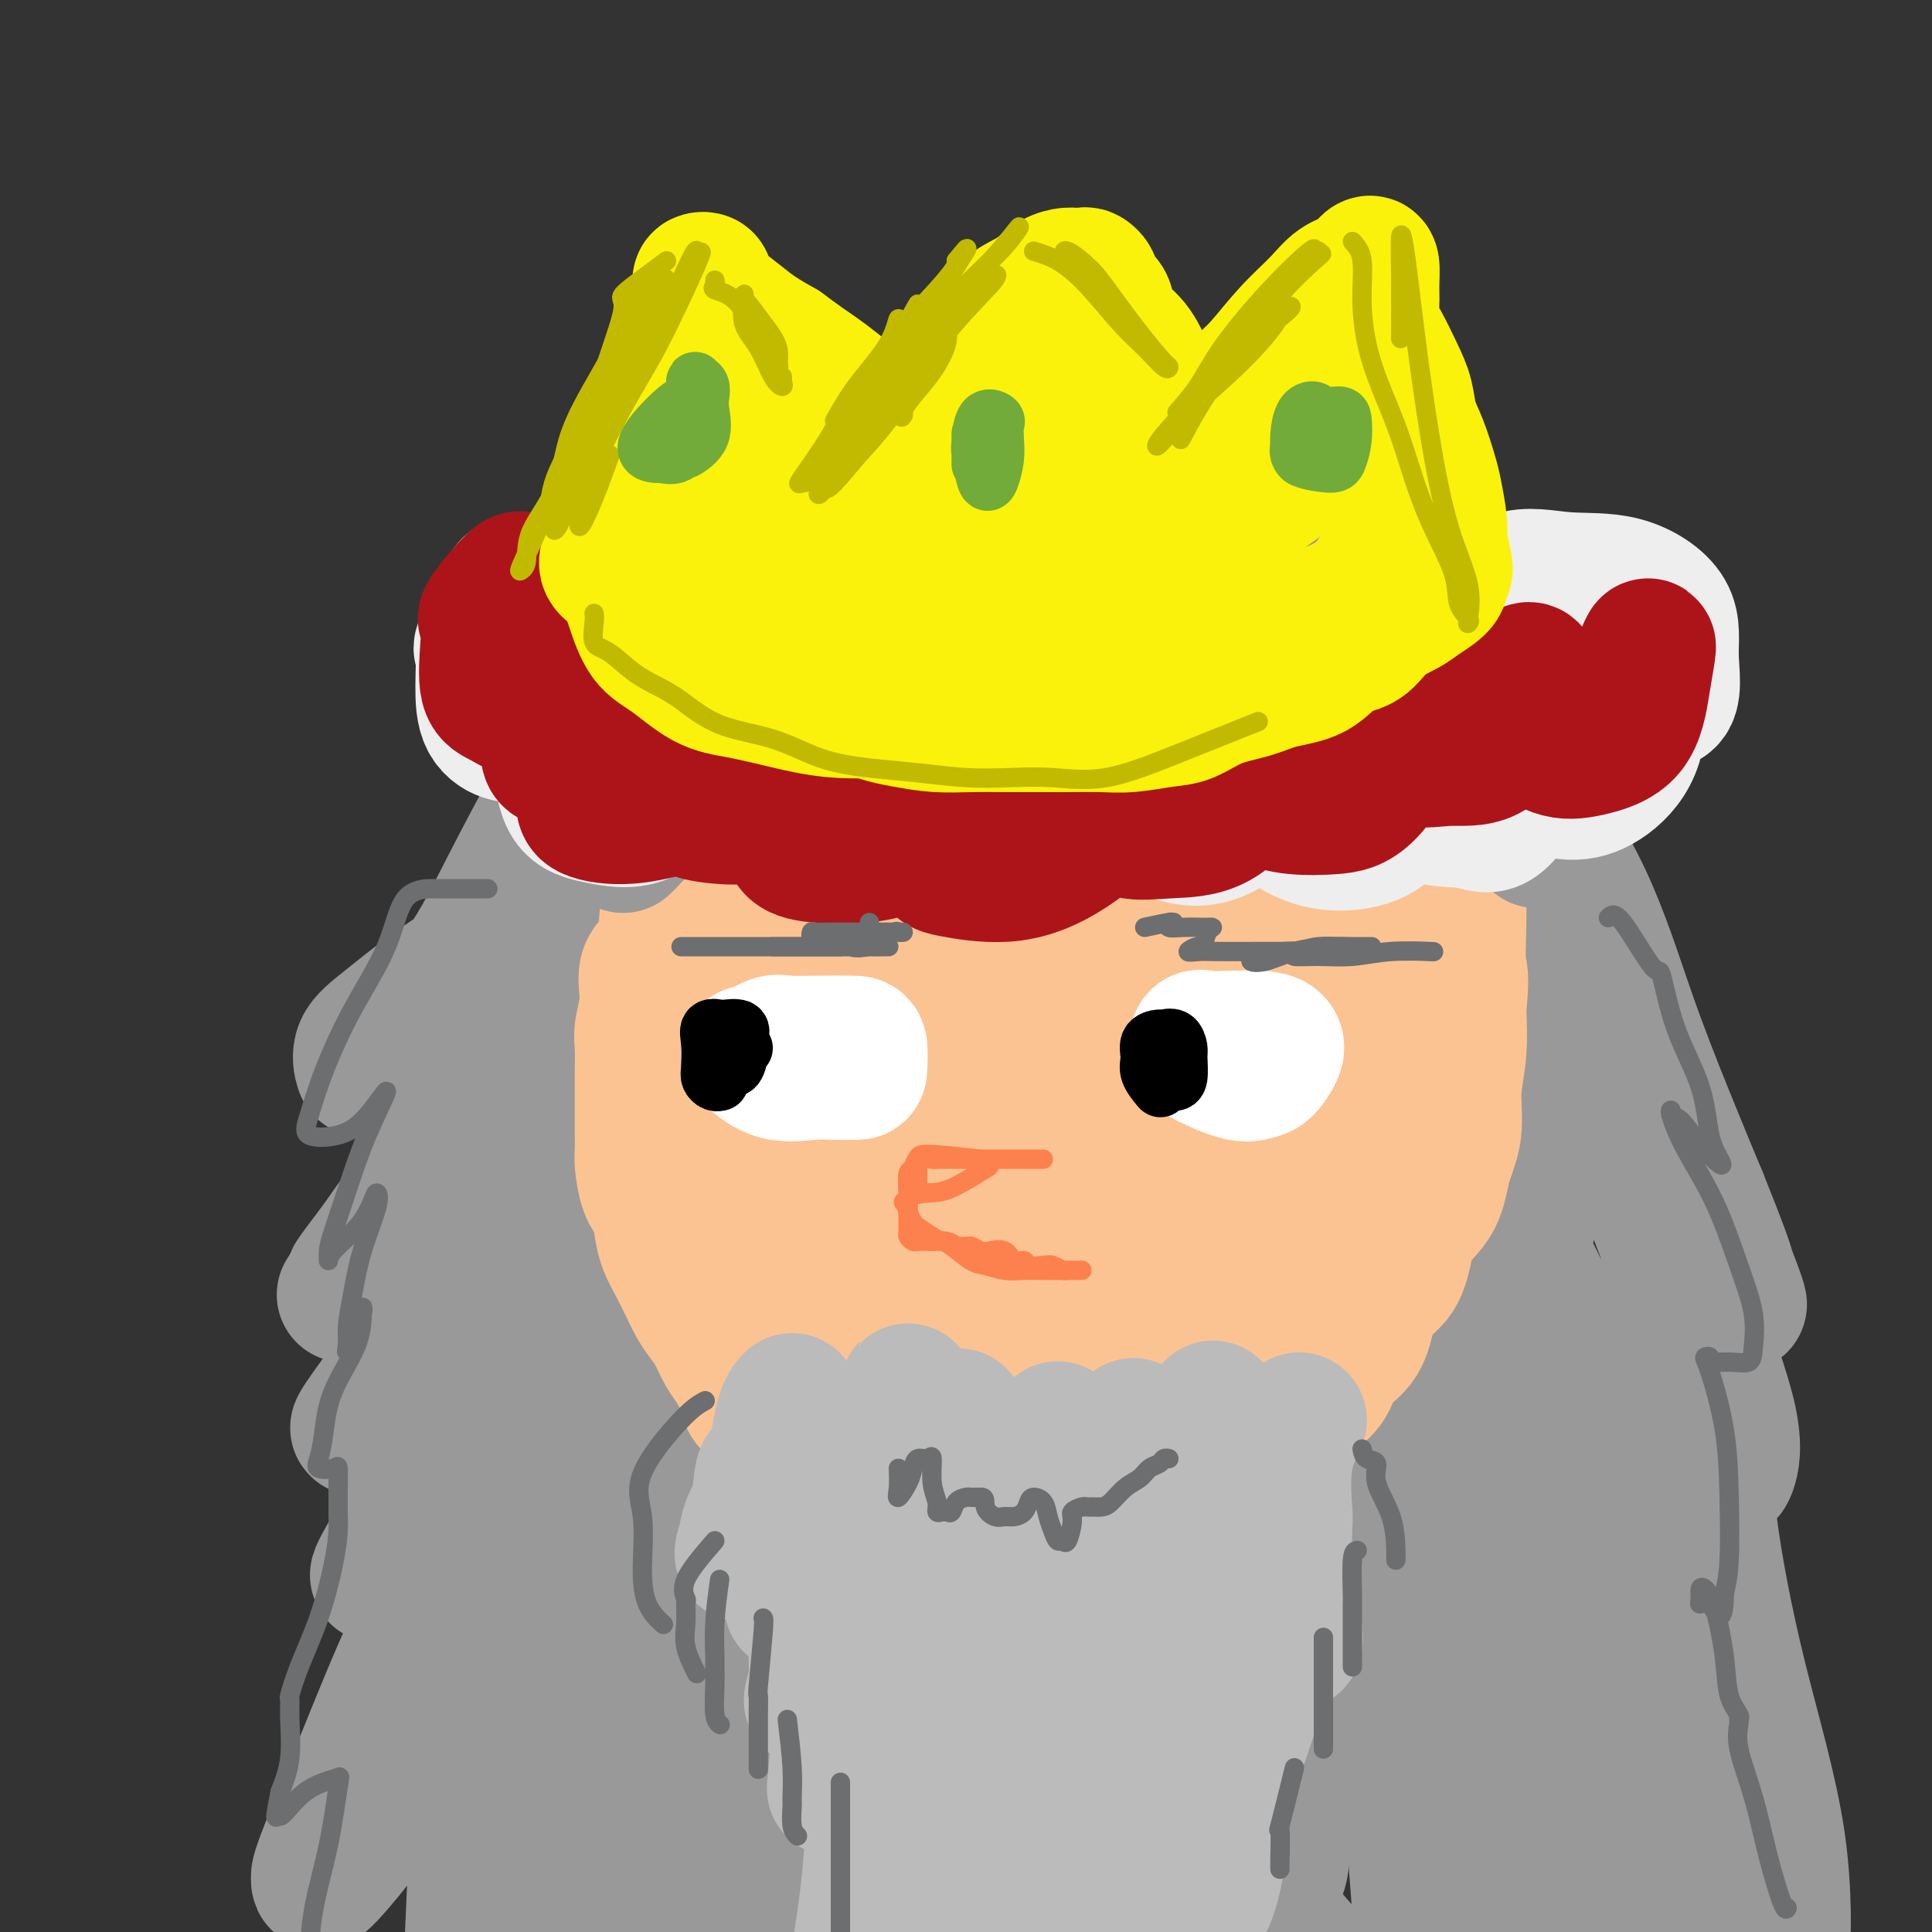 <svg viewBox='0 0 400 400' version='1.1' xmlns='http://www.w3.org/2000/svg' xmlns:xlink='http://www.w3.org/1999/xlink'><rect x="0" y="0" width="400" height="400" fill="#333333" stroke="none"/><g fill='none' stroke='rgb(153,153,153)' stroke-width='28' stroke-linecap='round' stroke-linejoin='round'><path d='M170,111c-4.365,-1.393 -8.731,-2.786 -10,-3c-1.269,-0.214 0.558,0.750 0,1c-0.558,0.250 -3.499,-0.216 -6,1c-2.501,1.216 -4.560,4.112 -7,7c-2.440,2.888 -5.262,5.766 -8,9c-2.738,3.234 -5.392,6.825 -8,11c-2.608,4.175 -5.169,8.936 -8,14c-2.831,5.064 -5.933,10.432 -9,16c-3.067,5.568 -6.100,11.337 -9,17c-2.900,5.663 -5.666,11.219 -9,16c-3.334,4.781 -7.236,8.786 -10,12c-2.764,3.214 -4.389,5.636 -6,7c-1.611,1.364 -3.208,1.669 -4,2c-0.792,0.331 -0.779,0.689 -1,0c-0.221,-0.689 -0.677,-2.425 0,-4c0.677,-1.575 2.489,-2.990 5,-5c2.511,-2.010 5.723,-4.615 9,-7c3.277,-2.385 6.619,-4.549 11,-7c4.381,-2.451 9.802,-5.189 14,-8c4.198,-2.811 7.173,-5.697 10,-8c2.827,-2.303 5.508,-4.024 7,-5c1.492,-0.976 1.797,-1.205 1,0c-0.797,1.205 -2.697,3.846 -6,9c-3.303,5.154 -8.010,12.821 -13,20c-4.990,7.179 -10.262,13.868 -15,21c-4.738,7.132 -8.940,14.705 -13,21c-4.060,6.295 -7.978,11.310 -10,14c-2.022,2.690 -2.149,3.054 -2,3c0.149,-0.054 0.575,-0.527 1,-1'/><path d='M74,264c-7.490,11.344 2.286,-3.796 9,-13c6.714,-9.204 10.367,-12.471 15,-17c4.633,-4.529 10.247,-10.319 15,-15c4.753,-4.681 8.646,-8.254 11,-10c2.354,-1.746 3.169,-1.666 4,-2c0.831,-0.334 1.679,-1.083 0,2c-1.679,3.083 -5.885,9.999 -10,17c-4.115,7.001 -8.138,14.087 -13,22c-4.862,7.913 -10.562,16.652 -15,24c-4.438,7.348 -7.612,13.303 -10,17c-2.388,3.697 -3.988,5.134 -5,6c-1.012,0.866 -1.436,1.159 0,-1c1.436,-2.159 4.730,-6.771 9,-12c4.270,-5.229 9.515,-11.076 15,-16c5.485,-4.924 11.209,-8.925 16,-13c4.791,-4.075 8.648,-8.224 11,-10c2.352,-1.776 3.198,-1.180 4,-1c0.802,0.180 1.560,-0.057 0,3c-1.560,3.057 -5.440,9.407 -10,16c-4.560,6.593 -9.801,13.428 -15,20c-5.199,6.572 -10.354,12.880 -14,18c-3.646,5.120 -5.781,9.052 -7,11c-1.219,1.948 -1.521,1.913 -1,0c0.521,-1.913 1.866,-5.703 6,-12c4.134,-6.297 11.058,-15.102 17,-23c5.942,-7.898 10.901,-14.891 14,-19c3.099,-4.109 4.339,-5.336 5,-6c0.661,-0.664 0.744,-0.766 -1,3c-1.744,3.766 -5.316,11.398 -11,20c-5.684,8.602 -13.481,18.172 -19,26c-5.519,7.828 -8.759,13.914 -12,20'/><path d='M82,319c-6.911,11.622 -2.689,6.178 -1,4c1.689,-2.178 0.844,-1.089 0,0'/><path d='M126,147c2.562,-5.408 5.124,-10.816 7,-14c1.876,-3.184 3.065,-4.145 4,-5c0.935,-0.855 1.614,-1.605 3,-3c1.386,-1.395 3.478,-3.434 5,-5c1.522,-1.566 2.475,-2.659 4,-4c1.525,-1.341 3.623,-2.930 6,-4c2.377,-1.070 5.033,-1.620 8,-2c2.967,-0.380 6.245,-0.589 10,-1c3.755,-0.411 7.987,-1.023 12,-2c4.013,-0.977 7.808,-2.318 12,-3c4.192,-0.682 8.781,-0.705 13,-1c4.219,-0.295 8.069,-0.864 12,-1c3.931,-0.136 7.945,0.159 12,0c4.055,-0.159 8.152,-0.773 12,-1c3.848,-0.227 7.449,-0.068 11,0c3.551,0.068 7.054,0.046 10,0c2.946,-0.046 5.334,-0.117 8,1c2.666,1.117 5.608,3.420 8,5c2.392,1.580 4.233,2.437 6,4c1.767,1.563 3.461,3.831 5,6c1.539,2.169 2.922,4.239 4,6c1.078,1.761 1.850,3.214 3,5c1.150,1.786 2.678,3.906 4,7c1.322,3.094 2.438,7.163 4,12c1.562,4.837 3.571,10.443 7,17c3.429,6.557 8.280,14.067 12,22c3.720,7.933 6.309,16.290 9,24c2.691,7.710 5.483,14.774 8,21c2.517,6.226 4.758,11.613 7,17'/><path d='M352,248c8.196,20.369 5.186,14.790 5,15c-0.186,0.210 2.452,6.208 3,7c0.548,0.792 -0.994,-3.622 -4,-11c-3.006,-7.378 -7.474,-17.722 -12,-29c-4.526,-11.278 -9.108,-23.491 -13,-33c-3.892,-9.509 -7.095,-16.312 -10,-20c-2.905,-3.688 -5.512,-4.259 -7,-5c-1.488,-0.741 -1.856,-1.653 -2,-2c-0.144,-0.347 -0.065,-0.129 0,2c0.065,2.129 0.117,6.170 2,12c1.883,5.830 5.598,13.450 10,23c4.402,9.550 9.491,21.030 14,32c4.509,10.970 8.436,21.431 12,31c3.564,9.569 6.764,18.246 8,24c1.236,5.754 0.508,8.583 0,10c-0.508,1.417 -0.797,1.420 -3,2c-2.203,0.580 -6.320,1.736 -11,-1c-4.680,-2.736 -9.922,-9.364 -16,-17c-6.078,-7.636 -12.992,-16.280 -18,-24c-5.008,-7.720 -8.109,-14.518 -10,-19c-1.891,-4.482 -2.571,-6.650 -3,-8c-0.429,-1.350 -0.608,-1.883 0,-2c0.608,-0.117 2.004,0.182 4,2c1.996,1.818 4.593,5.156 8,11c3.407,5.844 7.626,14.193 12,23c4.374,8.807 8.904,18.072 13,26c4.096,7.928 7.756,14.519 10,20c2.244,5.481 3.070,9.852 2,11c-1.070,1.148 -4.035,-0.926 -7,-3'/><path d='M339,325c-3.299,-3.546 -8.045,-10.911 -13,-19c-4.955,-8.089 -10.117,-16.901 -14,-23c-3.883,-6.099 -6.485,-9.484 -8,-12c-1.515,-2.516 -1.943,-4.163 -2,-4c-0.057,0.163 0.257,2.137 2,6c1.743,3.863 4.917,9.617 8,17c3.083,7.383 6.076,16.396 9,24c2.924,7.604 5.778,13.801 7,19c1.222,5.199 0.812,9.401 1,11c0.188,1.599 0.972,0.596 -1,1c-1.972,0.404 -6.701,2.214 -11,-1c-4.299,-3.214 -8.167,-11.452 -13,-20c-4.833,-8.548 -10.632,-17.404 -15,-25c-4.368,-7.596 -7.306,-13.930 -9,-17c-1.694,-3.070 -2.145,-2.875 -2,-3c0.145,-0.125 0.886,-0.569 2,2c1.114,2.569 2.602,8.151 6,15c3.398,6.849 8.707,14.964 13,23c4.293,8.036 7.571,15.992 10,22c2.429,6.008 4.008,10.069 5,12c0.992,1.931 1.397,1.732 0,1c-1.397,-0.732 -4.594,-1.997 -9,-7c-4.406,-5.003 -10.019,-13.744 -15,-22c-4.981,-8.256 -9.328,-16.028 -12,-22c-2.672,-5.972 -3.669,-10.144 -4,-12c-0.331,-1.856 0.004,-1.394 0,-1c-0.004,0.394 -0.347,0.722 0,4c0.347,3.278 1.385,9.508 3,17c1.615,7.492 3.808,16.246 6,25'/><path d='M283,336c2.458,10.462 4.104,14.118 5,18c0.896,3.882 1.044,7.992 1,10c-0.044,2.008 -0.278,1.916 0,2c0.278,0.084 1.069,0.345 0,-3c-1.069,-3.345 -3.999,-10.296 -7,-18c-3.001,-7.704 -6.072,-16.161 -9,-22c-2.928,-5.839 -5.714,-9.062 -7,-11c-1.286,-1.938 -1.073,-2.593 -1,0c0.073,2.593 0.007,8.432 0,16c-0.007,7.568 0.047,16.865 0,25c-0.047,8.135 -0.193,15.108 0,21c0.193,5.892 0.726,10.704 0,13c-0.726,2.296 -2.710,2.077 -4,2c-1.290,-0.077 -1.887,-0.013 -3,-4c-1.113,-3.987 -2.744,-12.026 -5,-21c-2.256,-8.974 -5.139,-18.882 -7,-27c-1.861,-8.118 -2.700,-14.446 -3,-18c-0.300,-3.554 -0.061,-4.335 0,-5c0.061,-0.665 -0.055,-1.214 0,1c0.055,2.214 0.283,7.190 0,13c-0.283,5.810 -1.076,12.453 -2,19c-0.924,6.547 -1.977,12.997 -3,19c-1.023,6.003 -2.015,11.558 -3,14c-0.985,2.442 -1.963,1.769 -3,2c-1.037,0.231 -2.134,1.365 -3,-2c-0.866,-3.365 -1.500,-11.229 -2,-19c-0.500,-7.771 -0.866,-15.450 -1,-22c-0.134,-6.550 -0.036,-11.972 0,-16c0.036,-4.028 0.010,-6.661 0,-8c-0.010,-1.339 -0.003,-1.382 -1,0c-0.997,1.382 -2.999,4.191 -5,7'/><path d='M220,322c-2.516,4.229 -5.805,11.302 -9,19c-3.195,7.698 -6.296,16.020 -10,24c-3.704,7.980 -8.012,15.617 -11,22c-2.988,6.383 -4.655,11.513 -6,14c-1.345,2.487 -2.369,2.330 -3,2c-0.631,-0.330 -0.870,-0.834 0,-5c0.870,-4.166 2.847,-11.995 5,-21c2.153,-9.005 4.480,-19.185 6,-28c1.520,-8.815 2.234,-16.264 3,-21c0.766,-4.736 1.585,-6.758 2,-8c0.415,-1.242 0.427,-1.704 0,1c-0.427,2.704 -1.294,8.574 -4,16c-2.706,7.426 -7.250,16.408 -11,26c-3.750,9.592 -6.704,19.793 -10,29c-3.296,9.207 -6.934,17.419 -10,23c-3.066,5.581 -5.560,8.530 -7,10c-1.440,1.470 -1.825,1.460 -2,-2c-0.175,-3.460 -0.138,-10.372 0,-20c0.138,-9.628 0.379,-21.973 1,-34c0.621,-12.027 1.622,-23.736 3,-34c1.378,-10.264 3.132,-19.082 4,-24c0.868,-4.918 0.851,-5.934 1,-6c0.149,-0.066 0.465,0.820 -2,5c-2.465,4.180 -7.712,11.654 -13,20c-5.288,8.346 -10.619,17.565 -16,27c-5.381,9.435 -10.813,19.085 -16,27c-5.187,7.915 -10.130,14.096 -13,17c-2.870,2.904 -3.666,2.531 -4,2c-0.334,-0.531 -0.205,-1.220 0,-6c0.205,-4.780 0.487,-13.651 2,-23c1.513,-9.349 4.256,-19.174 7,-29'/><path d='M107,345c2.575,-14.127 4.512,-20.444 6,-28c1.488,-7.556 2.528,-16.352 3,-21c0.472,-4.648 0.377,-5.147 0,-5c-0.377,0.147 -1.037,0.940 -4,5c-2.963,4.060 -8.229,11.387 -13,19c-4.771,7.613 -9.046,15.511 -13,24c-3.954,8.489 -7.588,17.568 -11,26c-3.412,8.432 -6.603,16.218 -8,20c-1.397,3.782 -1.000,3.559 -1,4c0.000,0.441 -0.396,1.546 2,-1c2.396,-2.546 7.584,-8.745 13,-17c5.416,-8.255 11.060,-18.568 17,-30c5.940,-11.432 12.175,-23.985 18,-35c5.825,-11.015 11.240,-20.493 15,-26c3.760,-5.507 5.866,-7.045 7,-7c1.134,0.045 1.294,1.672 0,9c-1.294,7.328 -4.044,20.358 -7,35c-2.956,14.642 -6.117,30.898 -9,48c-2.883,17.102 -5.486,35.052 -8,49c-2.514,13.948 -4.938,23.895 -6,29c-1.062,5.105 -0.761,5.368 0,4c0.761,-1.368 1.981,-4.366 6,-13c4.019,-8.634 10.838,-22.904 17,-39c6.162,-16.096 11.667,-34.020 17,-50c5.333,-15.980 10.493,-30.018 15,-38c4.507,-7.982 8.359,-9.910 10,-11c1.641,-1.090 1.069,-1.342 1,4c-0.069,5.342 0.363,16.277 -1,30c-1.363,13.723 -4.521,30.233 -7,47c-2.479,16.767 -4.280,33.791 -6,46c-1.720,12.209 -3.360,19.605 -5,27'/><path d='M155,450c-3.228,19.514 -2.297,8.299 -1,2c1.297,-6.299 2.962,-7.683 7,-16c4.038,-8.317 10.451,-23.567 16,-39c5.549,-15.433 10.234,-31.049 15,-43c4.766,-11.951 9.614,-20.238 13,-24c3.386,-3.762 5.309,-3.000 6,-2c0.691,1.000 0.148,2.239 0,9c-0.148,6.761 0.098,19.042 -1,31c-1.098,11.958 -3.540,23.591 -6,34c-2.460,10.409 -4.938,19.595 -6,25c-1.062,5.405 -0.707,7.029 -1,8c-0.293,0.971 -1.233,1.291 1,-4c2.233,-5.291 7.639,-16.191 12,-29c4.361,-12.809 7.676,-27.526 12,-41c4.324,-13.474 9.656,-25.706 14,-34c4.344,-8.294 7.700,-12.649 10,-15c2.300,-2.351 3.545,-2.696 4,1c0.455,3.696 0.119,11.434 0,23c-0.119,11.566 -0.023,26.961 0,42c0.023,15.039 -0.028,29.722 0,43c0.028,13.278 0.133,25.149 0,32c-0.133,6.851 -0.505,8.680 -1,10c-0.495,1.320 -1.114,2.130 0,-4c1.114,-6.130 3.960,-19.199 7,-34c3.040,-14.801 6.273,-31.335 9,-48c2.727,-16.665 4.946,-33.463 7,-46c2.054,-12.537 3.943,-20.815 6,-25c2.057,-4.185 4.283,-4.276 6,-2c1.717,2.276 2.924,6.921 4,16c1.076,9.079 2.022,22.594 3,36c0.978,13.406 1.989,26.703 3,40'/><path d='M294,396c2.194,20.325 2.680,25.139 3,30c0.320,4.861 0.476,9.771 1,12c0.524,2.229 1.418,1.778 2,-3c0.582,-4.778 0.851,-13.881 1,-25c0.149,-11.119 0.176,-24.252 0,-37c-0.176,-12.748 -0.555,-25.111 0,-34c0.555,-8.889 2.043,-14.305 3,-17c0.957,-2.695 1.383,-2.669 2,-2c0.617,0.669 1.426,1.983 3,9c1.574,7.017 3.913,19.739 7,33c3.087,13.261 6.922,27.063 10,39c3.078,11.937 5.399,22.011 7,29c1.601,6.989 2.484,10.893 3,13c0.516,2.107 0.667,2.418 1,0c0.333,-2.418 0.850,-7.564 1,-17c0.150,-9.436 -0.066,-23.162 -2,-39c-1.934,-15.838 -5.584,-33.786 -8,-49c-2.416,-15.214 -3.596,-27.692 -4,-35c-0.404,-7.308 -0.032,-9.447 1,-11c1.032,-1.553 2.722,-2.520 4,0c1.278,2.520 2.143,8.528 5,18c2.857,9.472 7.707,22.408 12,35c4.293,12.592 8.029,24.841 12,35c3.971,10.159 8.178,18.227 10,22c1.822,3.773 1.259,3.251 1,4c-0.259,0.749 -0.213,2.768 0,-1c0.213,-3.768 0.593,-13.325 -1,-24c-1.593,-10.675 -5.159,-22.470 -8,-34c-2.841,-11.530 -4.957,-22.797 -6,-31c-1.043,-8.203 -1.012,-13.344 -1,-13c0.012,0.344 0.006,6.172 0,12'/><path d='M353,315c0.132,7.100 0.463,18.848 0,30c-0.463,11.152 -1.720,21.706 -4,32c-2.280,10.294 -5.584,20.328 -10,28c-4.416,7.672 -9.943,12.984 -17,16c-7.057,3.016 -15.642,3.737 -25,1c-9.358,-2.737 -19.488,-8.933 -29,-20c-9.512,-11.067 -18.406,-27.006 -24,-38c-5.594,-10.994 -7.888,-17.043 -9,-20c-1.112,-2.957 -1.040,-2.820 -1,-3c0.040,-0.180 0.050,-0.676 0,3c-0.050,3.676 -0.159,11.524 0,22c0.159,10.476 0.585,23.581 1,35c0.415,11.419 0.819,21.151 1,29c0.181,7.849 0.139,13.814 0,17c-0.139,3.186 -0.374,3.591 -1,4c-0.626,0.409 -1.644,0.821 -2,0c-0.356,-0.821 -0.050,-2.876 -1,-8c-0.950,-5.124 -3.156,-13.318 -7,-26c-3.844,-12.682 -9.328,-29.851 -14,-48c-4.672,-18.149 -8.534,-37.278 -11,-54c-2.466,-16.722 -3.536,-31.039 -4,-44c-0.464,-12.961 -0.321,-24.568 0,-37c0.321,-12.432 0.819,-25.690 2,-40c1.181,-14.310 3.046,-29.672 5,-45c1.954,-15.328 3.997,-30.622 5,-40c1.003,-9.378 0.964,-12.841 0,-13c-0.964,-0.159 -2.855,2.985 -7,12c-4.145,9.015 -10.544,23.901 -17,41c-6.456,17.099 -12.969,36.411 -18,57c-5.031,20.589 -8.580,42.454 -11,60c-2.420,17.546 -3.710,30.773 -5,44'/><path d='M150,310c-2.541,19.965 -0.892,17.878 0,17c0.892,-0.878 1.028,-0.548 2,-2c0.972,-1.452 2.780,-4.686 5,-13c2.220,-8.314 4.852,-21.709 7,-36c2.148,-14.291 3.814,-29.479 5,-45c1.186,-15.521 1.893,-31.375 3,-45c1.107,-13.625 2.613,-25.020 4,-33c1.387,-7.980 2.655,-12.546 2,-13c-0.655,-0.454 -3.234,3.204 -7,8c-3.766,4.796 -8.721,10.729 -13,19c-4.279,8.271 -7.884,18.881 -12,29c-4.116,10.119 -8.743,19.746 -12,29c-3.257,9.254 -5.144,18.134 -6,24c-0.856,5.866 -0.680,8.717 0,10c0.680,1.283 1.866,0.999 5,-2c3.134,-2.999 8.218,-8.712 12,-17c3.782,-8.288 6.262,-19.149 9,-30c2.738,-10.851 5.733,-21.691 7,-32c1.267,-10.309 0.805,-20.089 1,-28c0.195,-7.911 1.046,-13.955 0,-17c-1.046,-3.045 -3.990,-3.091 -7,-2c-3.010,1.091 -6.088,3.317 -10,11c-3.912,7.683 -8.659,20.821 -13,35c-4.341,14.179 -8.276,29.397 -10,44c-1.724,14.603 -1.236,28.590 -1,40c0.236,11.410 0.221,20.242 3,25c2.779,4.758 8.353,5.440 14,5c5.647,-0.440 11.366,-2.003 17,-8c5.634,-5.997 11.181,-16.428 15,-28c3.819,-11.572 5.909,-24.286 8,-37'/><path d='M178,218c1.899,-11.802 2.648,-22.808 3,-33c0.352,-10.192 0.308,-19.572 0,-25c-0.308,-5.428 -0.881,-6.904 -3,-8c-2.119,-1.096 -5.784,-1.812 -9,-1c-3.216,0.812 -5.984,3.151 -9,10c-3.016,6.849 -6.279,18.208 -8,32c-1.721,13.792 -1.901,30.018 -2,47c-0.099,16.982 -0.118,34.718 3,48c3.118,13.282 9.375,22.108 15,27c5.625,4.892 10.620,5.851 16,5c5.380,-0.851 11.144,-3.512 16,-10c4.856,-6.488 8.804,-16.804 11,-28c2.196,-11.196 2.640,-23.271 3,-37c0.360,-13.729 0.637,-29.114 0,-45c-0.637,-15.886 -2.188,-32.275 -4,-44c-1.812,-11.725 -3.886,-18.785 -6,-22c-2.114,-3.215 -4.267,-2.585 -6,-1c-1.733,1.585 -3.044,4.124 -5,12c-1.956,7.876 -4.555,21.088 -6,38c-1.445,16.912 -1.736,37.524 -2,57c-0.264,19.476 -0.499,37.815 2,52c2.499,14.185 7.734,24.216 13,29c5.266,4.784 10.562,4.320 16,4c5.438,-0.320 11.018,-0.497 16,-6c4.982,-5.503 9.366,-16.333 12,-29c2.634,-12.667 3.516,-27.170 4,-44c0.484,-16.830 0.569,-35.988 0,-55c-0.569,-19.012 -1.792,-37.880 -3,-51c-1.208,-13.120 -2.402,-20.494 -4,-24c-1.598,-3.506 -3.599,-3.145 -6,0c-2.401,3.145 -5.200,9.072 -8,15'/><path d='M227,131c-3.054,8.593 -6.690,22.576 -9,39c-2.310,16.424 -3.293,35.290 -4,52c-0.707,16.710 -1.138,31.265 0,43c1.138,11.735 3.845,20.652 8,26c4.155,5.348 9.758,7.129 15,8c5.242,0.871 10.123,0.833 15,-2c4.877,-2.833 9.751,-8.462 12,-18c2.249,-9.538 1.875,-22.984 2,-37c0.125,-14.016 0.749,-28.600 -1,-45c-1.749,-16.400 -5.872,-34.615 -9,-48c-3.128,-13.385 -5.260,-21.938 -7,-26c-1.740,-4.062 -3.087,-3.632 -5,-3c-1.913,0.632 -4.393,1.467 -6,6c-1.607,4.533 -2.343,12.766 -3,25c-0.657,12.234 -1.236,28.470 0,45c1.236,16.530 4.288,33.356 9,47c4.712,13.644 11.084,24.107 17,31c5.916,6.893 11.377,10.217 16,12c4.623,1.783 8.408,2.024 11,0c2.592,-2.024 3.991,-6.315 5,-14c1.009,-7.685 1.628,-18.764 0,-33c-1.628,-14.236 -5.502,-31.628 -9,-49c-3.498,-17.372 -6.620,-34.723 -9,-48c-2.380,-13.277 -4.017,-22.481 -5,-26c-0.983,-3.519 -1.311,-1.352 -2,0c-0.689,1.352 -1.741,1.888 -2,7c-0.259,5.112 0.273,14.801 0,28c-0.273,13.199 -1.352,29.909 0,45c1.352,15.091 5.133,28.563 10,39c4.867,10.437 10.819,17.839 16,22c5.181,4.161 9.590,5.080 14,6'/><path d='M306,263c4.039,0.633 7.137,-0.785 9,-5c1.863,-4.215 2.491,-11.227 3,-21c0.509,-9.773 0.900,-22.308 -2,-36c-2.900,-13.692 -9.092,-28.540 -14,-41c-4.908,-12.460 -8.531,-22.531 -11,-27c-2.469,-4.469 -3.783,-3.336 -5,-2c-1.217,1.336 -2.339,2.877 -3,9c-0.661,6.123 -0.863,16.830 -1,29c-0.137,12.170 -0.209,25.802 0,38c0.209,12.198 0.701,22.962 0,31c-0.701,8.038 -2.594,13.349 -4,16c-1.406,2.651 -2.327,2.640 -5,2c-2.673,-0.640 -7.100,-1.910 -12,-10c-4.900,-8.090 -10.272,-23.001 -15,-37c-4.728,-13.999 -8.811,-27.085 -11,-34c-2.189,-6.915 -2.483,-7.658 -3,-8c-0.517,-0.342 -1.256,-0.283 -2,2c-0.744,2.283 -1.491,6.791 -2,15c-0.509,8.209 -0.778,20.119 -1,33c-0.222,12.881 -0.395,26.735 0,38c0.395,11.265 1.358,19.943 2,25c0.642,5.057 0.964,6.492 1,7c0.036,0.508 -0.212,0.087 0,-4c0.212,-4.087 0.884,-11.841 0,-22c-0.884,-10.159 -3.325,-22.722 -6,-37c-2.675,-14.278 -5.583,-30.270 -8,-46c-2.417,-15.730 -4.341,-31.198 -6,-42c-1.659,-10.802 -3.053,-16.937 -4,-20c-0.947,-3.063 -1.447,-3.056 -3,-3c-1.553,0.056 -4.158,0.159 -7,2c-2.842,1.841 -5.921,5.421 -9,9'/><path d='M187,124c-3.036,5.112 -6.124,13.392 -9,23c-2.876,9.608 -5.538,20.545 -7,30c-1.462,9.455 -1.724,17.429 -2,22c-0.276,4.571 -0.568,5.740 1,7c1.568,1.260 4.995,2.610 8,-1c3.005,-3.610 5.588,-12.180 8,-22c2.412,-9.820 4.654,-20.892 6,-30c1.346,-9.108 1.797,-16.254 2,-21c0.203,-4.746 0.159,-7.092 0,-8c-0.159,-0.908 -0.434,-0.377 -2,0c-1.566,0.377 -4.421,0.602 -6,2c-1.579,1.398 -1.880,3.971 -2,5c-0.120,1.029 -0.060,0.515 0,0'/></g>
<g fill='none' stroke='rgb(252,195,146)' stroke-width='28' stroke-linecap='round' stroke-linejoin='round'><path d='M164,145c-4.193,3.125 -8.386,6.250 -10,8c-1.614,1.750 -0.650,2.126 -1,3c-0.350,0.874 -2.015,2.246 -3,4c-0.985,1.754 -1.290,3.889 -2,6c-0.710,2.111 -1.826,4.197 -3,6c-1.174,1.803 -2.406,3.322 -3,5c-0.594,1.678 -0.549,3.514 -1,5c-0.451,1.486 -1.398,2.622 -2,4c-0.602,1.378 -0.859,2.998 -1,5c-0.141,2.002 -0.167,4.385 -1,6c-0.833,1.615 -2.472,2.460 -3,4c-0.528,1.540 0.055,3.775 0,6c-0.055,2.225 -0.747,4.440 -1,6c-0.253,1.560 -0.068,2.464 0,4c0.068,1.536 0.018,3.703 0,5c-0.018,1.297 -0.006,1.724 0,3c0.006,1.276 0.004,3.402 0,5c-0.004,1.598 -0.009,2.669 0,4c0.009,1.331 0.033,2.924 0,4c-0.033,1.076 -0.124,1.636 0,3c0.124,1.364 0.464,3.533 1,5c0.536,1.467 1.268,2.234 2,3'/><path d='M136,249c0.656,2.179 0.794,3.626 1,5c0.206,1.374 0.478,2.675 1,4c0.522,1.325 1.295,2.674 2,4c0.705,1.326 1.344,2.627 2,4c0.656,1.373 1.330,2.817 2,4c0.670,1.183 1.335,2.105 2,3c0.665,0.895 1.329,1.763 2,3c0.671,1.237 1.347,2.843 2,4c0.653,1.157 1.282,1.865 2,3c0.718,1.135 1.525,2.699 2,4c0.475,1.301 0.617,2.341 1,3c0.383,0.659 1.005,0.939 2,2c0.995,1.061 2.363,2.904 3,4c0.637,1.096 0.544,1.445 1,2c0.456,0.555 1.460,1.314 2,2c0.540,0.686 0.616,1.297 1,2c0.384,0.703 1.074,1.496 2,2c0.926,0.504 2.086,0.717 3,1c0.914,0.283 1.582,0.635 2,1c0.418,0.365 0.586,0.742 1,1c0.414,0.258 1.073,0.398 2,1c0.927,0.602 2.120,1.667 3,2c0.880,0.333 1.446,-0.064 2,0c0.554,0.064 1.097,0.591 2,1c0.903,0.409 2.166,0.701 3,1c0.834,0.299 1.237,0.606 2,1c0.763,0.394 1.884,0.876 3,1c1.116,0.124 2.227,-0.111 3,0c0.773,0.111 1.208,0.568 2,1c0.792,0.432 1.941,0.838 3,1c1.059,0.162 2.030,0.081 3,0'/><path d='M200,316c5.813,2.083 3.345,1.290 3,1c-0.345,-0.290 1.432,-0.078 3,0c1.568,0.078 2.926,0.020 4,0c1.074,-0.020 1.865,-0.004 3,0c1.135,0.004 2.613,-0.005 4,0c1.387,0.005 2.685,0.023 4,0c1.315,-0.023 2.649,-0.087 4,0c1.351,0.087 2.718,0.326 4,0c1.282,-0.326 2.480,-1.216 4,-2c1.520,-0.784 3.362,-1.462 5,-2c1.638,-0.538 3.073,-0.937 5,-2c1.927,-1.063 4.345,-2.791 6,-4c1.655,-1.209 2.547,-1.899 4,-3c1.453,-1.101 3.468,-2.615 5,-4c1.532,-1.385 2.583,-2.642 4,-4c1.417,-1.358 3.202,-2.816 5,-4c1.798,-1.184 3.609,-2.093 5,-3c1.391,-0.907 2.363,-1.810 3,-3c0.637,-1.190 0.941,-2.665 2,-4c1.059,-1.335 2.875,-2.530 4,-4c1.125,-1.470 1.559,-3.214 2,-5c0.441,-1.786 0.888,-3.612 2,-5c1.112,-1.388 2.888,-2.337 4,-4c1.112,-1.663 1.560,-4.041 2,-6c0.440,-1.959 0.873,-3.498 2,-5c1.127,-1.502 2.947,-2.968 4,-5c1.053,-2.032 1.340,-4.630 2,-7c0.660,-2.370 1.692,-4.512 2,-7c0.308,-2.488 -0.109,-5.324 0,-8c0.109,-2.676 0.746,-5.193 1,-8c0.254,-2.807 0.127,-5.903 0,-9'/><path d='M302,209c0.774,-7.691 0.209,-7.417 0,-9c-0.209,-1.583 -0.062,-5.023 0,-8c0.062,-2.977 0.038,-5.492 0,-8c-0.038,-2.508 -0.089,-5.010 0,-7c0.089,-1.990 0.319,-3.468 0,-5c-0.319,-1.532 -1.189,-3.117 -2,-5c-0.811,-1.883 -1.565,-4.063 -3,-6c-1.435,-1.937 -3.550,-3.632 -5,-6c-1.450,-2.368 -2.234,-5.410 -4,-8c-1.766,-2.590 -4.514,-4.729 -7,-7c-2.486,-2.271 -4.710,-4.674 -7,-7c-2.290,-2.326 -4.646,-4.574 -7,-6c-2.354,-1.426 -4.706,-2.028 -7,-3c-2.294,-0.972 -4.532,-2.313 -7,-3c-2.468,-0.687 -5.168,-0.720 -8,-1c-2.832,-0.280 -5.798,-0.807 -9,-1c-3.202,-0.193 -6.640,-0.054 -10,0c-3.360,0.054 -6.643,0.021 -10,0c-3.357,-0.021 -6.789,-0.030 -10,0c-3.211,0.030 -6.200,0.101 -9,1c-2.800,0.899 -5.409,2.628 -8,4c-2.591,1.372 -5.163,2.387 -8,5c-2.837,2.613 -5.939,6.822 -8,11c-2.061,4.178 -3.082,8.324 -5,13c-1.918,4.676 -4.733,9.883 -7,16c-2.267,6.117 -3.986,13.145 -6,20c-2.014,6.855 -4.324,13.539 -6,20c-1.676,6.461 -2.717,12.701 -3,17c-0.283,4.299 0.193,6.657 0,8c-0.193,1.343 -1.055,1.669 0,1c1.055,-0.669 4.028,-2.335 7,-4'/><path d='M153,231c3.142,-3.710 7.498,-11.485 12,-19c4.502,-7.515 9.150,-14.770 13,-22c3.850,-7.230 6.900,-14.434 10,-21c3.100,-6.566 6.248,-12.493 9,-17c2.752,-4.507 5.108,-7.594 6,-9c0.892,-1.406 0.320,-1.130 0,-1c-0.320,0.130 -0.387,0.116 -3,3c-2.613,2.884 -7.772,8.667 -13,15c-5.228,6.333 -10.526,13.217 -15,20c-4.474,6.783 -8.124,13.465 -12,20c-3.876,6.535 -7.979,12.921 -10,18c-2.021,5.079 -1.960,8.849 -2,11c-0.040,2.151 -0.181,2.681 2,3c2.181,0.319 6.682,0.427 12,-1c5.318,-1.427 11.451,-4.389 18,-10c6.549,-5.611 13.514,-13.872 20,-23c6.486,-9.128 12.495,-19.123 18,-28c5.505,-8.877 10.508,-16.636 14,-22c3.492,-5.364 5.473,-8.332 5,-9c-0.473,-0.668 -3.402,0.963 -8,6c-4.598,5.037 -10.867,13.480 -18,23c-7.133,9.520 -15.132,20.118 -22,31c-6.868,10.882 -12.605,22.047 -18,32c-5.395,9.953 -10.448,18.693 -13,24c-2.552,5.307 -2.604,7.181 -3,8c-0.396,0.819 -1.137,0.581 1,0c2.137,-0.581 7.150,-1.506 13,-5c5.850,-3.494 12.537,-9.556 20,-17c7.463,-7.444 15.704,-16.270 23,-25c7.296,-8.730 13.648,-17.365 20,-26'/><path d='M232,190c9.545,-12.229 11.908,-17.303 14,-22c2.092,-4.697 3.912,-9.019 5,-11c1.088,-1.981 1.443,-1.621 0,-1c-1.443,0.621 -4.685,1.501 -9,6c-4.315,4.499 -9.705,12.615 -16,21c-6.295,8.385 -13.496,17.040 -20,27c-6.504,9.960 -12.310,21.226 -17,31c-4.690,9.774 -8.263,18.055 -11,25c-2.737,6.945 -4.639,12.553 -5,15c-0.361,2.447 0.820,1.734 3,2c2.180,0.266 5.359,1.510 11,-1c5.641,-2.510 13.743,-8.775 21,-16c7.257,-7.225 13.668,-15.411 20,-24c6.332,-8.589 12.584,-17.580 18,-26c5.416,-8.420 9.997,-16.269 13,-22c3.003,-5.731 4.429,-9.346 5,-11c0.571,-1.654 0.286,-1.348 -3,1c-3.286,2.348 -9.572,6.739 -16,14c-6.428,7.261 -12.997,17.392 -20,28c-7.003,10.608 -14.442,21.694 -21,33c-6.558,11.306 -12.237,22.832 -16,31c-3.763,8.168 -5.611,12.976 -6,15c-0.389,2.024 0.681,1.262 3,1c2.319,-0.262 5.887,-0.023 12,-4c6.113,-3.977 14.771,-12.168 24,-21c9.229,-8.832 19.029,-18.304 27,-28c7.971,-9.696 14.114,-19.618 20,-29c5.886,-9.382 11.516,-18.226 14,-24c2.484,-5.774 1.823,-8.478 2,-10c0.177,-1.522 1.194,-1.864 -1,0c-2.194,1.864 -7.597,5.932 -13,10'/><path d='M270,200c-5.401,5.578 -11.904,14.524 -18,24c-6.096,9.476 -11.784,19.484 -17,29c-5.216,9.516 -9.959,18.540 -13,26c-3.041,7.460 -4.381,13.354 -5,16c-0.619,2.646 -0.519,2.043 0,2c0.519,-0.043 1.457,0.474 5,-1c3.543,-1.474 9.691,-4.937 16,-10c6.309,-5.063 12.779,-11.724 19,-19c6.221,-7.276 12.192,-15.168 17,-22c4.808,-6.832 8.452,-12.606 10,-16c1.548,-3.394 1.001,-4.410 1,-5c-0.001,-0.590 0.546,-0.754 -2,2c-2.546,2.754 -8.185,8.428 -13,15c-4.815,6.572 -8.806,14.043 -13,21c-4.194,6.957 -8.590,13.400 -11,17c-2.410,3.600 -2.832,4.356 -3,5c-0.168,0.644 -0.081,1.176 1,0c1.081,-1.176 3.156,-4.061 7,-9c3.844,-4.939 9.459,-11.933 14,-20c4.541,-8.067 8.010,-17.207 11,-26c2.990,-8.793 5.503,-17.239 7,-25c1.497,-7.761 1.978,-14.838 2,-20c0.022,-5.162 -0.417,-8.408 -1,-11c-0.583,-2.592 -1.312,-4.531 -3,-7c-1.688,-2.469 -4.337,-5.467 -7,-8c-2.663,-2.533 -5.342,-4.602 -8,-7c-2.658,-2.398 -5.295,-5.126 -8,-7c-2.705,-1.874 -5.478,-2.894 -8,-4c-2.522,-1.106 -4.794,-2.298 -6,-3c-1.206,-0.702 -1.344,-0.915 -1,0c0.344,0.915 1.172,2.957 2,5'/><path d='M245,142c1.572,2.314 5.002,5.598 8,9c2.998,3.402 5.565,6.922 9,10c3.435,3.078 7.738,5.713 11,8c3.262,2.287 5.485,4.226 7,5c1.515,0.774 2.324,0.385 3,0c0.676,-0.385 1.220,-0.765 0,-4c-1.220,-3.235 -4.204,-9.325 -8,-15c-3.796,-5.675 -8.405,-10.934 -13,-16c-4.595,-5.066 -9.176,-9.937 -14,-13c-4.824,-3.063 -9.891,-4.317 -14,-5c-4.109,-0.683 -7.261,-0.795 -10,0c-2.739,0.795 -5.064,2.497 -7,5c-1.936,2.503 -3.483,5.806 -4,9c-0.517,3.194 -0.003,6.278 0,9c0.003,2.722 -0.506,5.080 1,7c1.506,1.920 5.028,3.400 8,4c2.972,0.600 5.393,0.319 7,0c1.607,-0.319 2.400,-0.676 3,-2c0.600,-1.324 1.008,-3.616 0,-6c-1.008,-2.384 -3.433,-4.859 -6,-7c-2.567,-2.141 -5.276,-3.950 -8,-5c-2.724,-1.050 -5.462,-1.343 -7,-1c-1.538,0.343 -1.876,1.323 -2,3c-0.124,1.677 -0.036,4.051 0,5c0.036,0.949 0.018,0.475 0,0'/></g>
<g fill='none' stroke='rgb(153,153,153)' stroke-width='28' stroke-linecap='round' stroke-linejoin='round'><path d='M184,119c-0.118,-0.239 -0.235,-0.478 -4,2c-3.765,2.478 -11.177,7.672 -14,10c-2.823,2.328 -1.058,1.791 -2,3c-0.942,1.209 -4.592,4.166 -8,8c-3.408,3.834 -6.574,8.545 -10,13c-3.426,4.455 -7.112,8.653 -10,12c-2.888,3.347 -4.979,5.845 -6,7c-1.021,1.155 -0.974,0.969 -1,1c-0.026,0.031 -0.126,0.278 2,-2c2.126,-2.278 6.479,-7.082 11,-11c4.521,-3.918 9.211,-6.950 14,-10c4.789,-3.050 9.676,-6.119 14,-9c4.324,-2.881 8.085,-5.576 11,-7c2.915,-1.424 4.983,-1.577 6,-2c1.017,-0.423 0.984,-1.115 -1,0c-1.984,1.115 -5.919,4.036 -10,7c-4.081,2.964 -8.308,5.969 -11,8c-2.692,2.031 -3.848,3.087 -5,4c-1.152,0.913 -2.299,1.685 -3,2c-0.701,0.315 -0.956,0.175 1,-2c1.956,-2.175 6.122,-6.384 10,-10c3.878,-3.616 7.469,-6.640 11,-10c3.531,-3.360 7.002,-7.058 10,-10c2.998,-2.942 5.524,-5.130 8,-7c2.476,-1.870 4.901,-3.422 6,-4c1.099,-0.578 0.872,-0.183 1,1c0.128,1.183 0.612,3.152 0,7c-0.612,3.848 -2.319,9.574 -4,14c-1.681,4.426 -3.338,7.550 -4,10c-0.662,2.450 -0.331,4.225 0,6'/><path d='M196,150c-0.375,6.076 2.187,2.266 5,-2c2.813,-4.266 5.878,-8.986 8,-13c2.122,-4.014 3.301,-7.320 5,-10c1.699,-2.680 3.916,-4.733 5,-6c1.084,-1.267 1.034,-1.747 1,-2c-0.034,-0.253 -0.052,-0.277 0,1c0.052,1.277 0.173,3.857 0,7c-0.173,3.143 -0.639,6.850 -1,10c-0.361,3.150 -0.616,5.742 -1,8c-0.384,2.258 -0.896,4.183 -1,5c-0.104,0.817 0.201,0.527 1,0c0.799,-0.527 2.091,-1.290 4,-4c1.909,-2.710 4.434,-7.368 7,-11c2.566,-3.632 5.174,-6.237 7,-9c1.826,-2.763 2.869,-5.683 4,-7c1.131,-1.317 2.349,-1.030 3,-1c0.651,0.030 0.734,-0.198 1,0c0.266,0.198 0.715,0.823 1,3c0.285,2.177 0.407,5.907 1,9c0.593,3.093 1.656,5.548 2,8c0.344,2.452 -0.031,4.899 0,6c0.031,1.101 0.470,0.855 1,1c0.530,0.145 1.153,0.680 2,-1c0.847,-1.680 1.920,-5.575 3,-9c1.080,-3.425 2.167,-6.379 3,-9c0.833,-2.621 1.411,-4.910 2,-6c0.589,-1.090 1.189,-0.983 2,-1c0.811,-0.017 1.834,-0.158 3,0c1.166,0.158 2.476,0.617 4,3c1.524,2.383 3.262,6.692 5,11'/><path d='M273,131c1.364,3.536 2.275,6.875 3,10c0.725,3.125 1.266,6.035 2,8c0.734,1.965 1.663,2.986 2,2c0.337,-0.986 0.083,-3.981 0,-6c-0.083,-2.019 0.006,-3.064 0,-4c-0.006,-0.936 -0.106,-1.762 0,-2c0.106,-0.238 0.419,0.111 1,0c0.581,-0.111 1.430,-0.684 3,0c1.570,0.684 3.859,2.623 6,5c2.141,2.377 4.132,5.192 6,8c1.868,2.808 3.611,5.609 5,7c1.389,1.391 2.423,1.372 3,2c0.577,0.628 0.697,1.904 1,1c0.303,-0.904 0.791,-3.987 1,-7c0.209,-3.013 0.140,-5.955 0,-8c-0.140,-2.045 -0.353,-3.195 0,-3c0.353,0.195 1.270,1.733 3,5c1.730,3.267 4.274,8.264 6,13c1.726,4.736 2.636,9.210 3,11c0.364,1.790 0.182,0.895 0,0'/></g>
<g fill='none' stroke='rgb(187,187,187)' stroke-width='28' stroke-linecap='round' stroke-linejoin='round'><path d='M164,290c-0.675,0.691 -1.351,1.383 -2,4c-0.649,2.617 -1.273,7.160 -2,9c-0.727,1.840 -1.557,0.977 -2,2c-0.443,1.023 -0.500,3.934 -1,6c-0.500,2.066 -1.442,3.289 -2,5c-0.558,1.711 -0.733,3.911 -1,5c-0.267,1.089 -0.628,1.066 0,-1c0.628,-2.066 2.244,-6.175 4,-10c1.756,-3.825 3.650,-7.367 5,-10c1.350,-2.633 2.155,-4.357 3,-5c0.845,-0.643 1.729,-0.204 2,0c0.271,0.204 -0.071,0.173 0,3c0.071,2.827 0.554,8.511 0,13c-0.554,4.489 -2.145,7.783 -3,11c-0.855,3.217 -0.975,6.356 -1,8c-0.025,1.644 0.045,1.791 0,2c-0.045,0.209 -0.205,0.478 0,-1c0.205,-1.478 0.773,-4.703 2,-8c1.227,-3.297 3.112,-6.667 4,-9c0.888,-2.333 0.780,-3.630 1,-4c0.220,-0.370 0.768,0.187 1,0c0.232,-0.187 0.148,-1.120 0,1c-0.148,2.120 -0.361,7.291 -1,12c-0.639,4.709 -1.705,8.954 -2,13c-0.295,4.046 0.181,7.893 0,11c-0.181,3.107 -1.018,5.473 -1,5c0.018,-0.473 0.891,-3.787 2,-7c1.109,-3.213 2.452,-6.327 4,-9c1.548,-2.673 3.299,-4.907 4,-6c0.701,-1.093 0.350,-1.047 0,-1'/><path d='M178,329c1.563,-2.249 0.469,3.627 0,8c-0.469,4.373 -0.314,7.243 -1,11c-0.686,3.757 -2.212,8.401 -3,12c-0.788,3.599 -0.838,6.154 -1,8c-0.162,1.846 -0.436,2.985 0,2c0.436,-0.985 1.581,-4.092 3,-7c1.419,-2.908 3.111,-5.615 4,-7c0.889,-1.385 0.976,-1.447 1,-2c0.024,-0.553 -0.015,-1.596 0,1c0.015,2.596 0.085,8.833 0,15c-0.085,6.167 -0.324,12.266 -1,19c-0.676,6.734 -1.789,14.104 -3,20c-1.211,5.896 -2.518,10.318 -3,13c-0.482,2.682 -0.138,3.623 0,4c0.138,0.377 0.069,0.188 0,0'/><path d='M269,294c-1.266,2.714 -2.533,5.427 -3,9c-0.467,3.573 -0.135,8.005 0,10c0.135,1.995 0.074,1.554 0,3c-0.074,1.446 -0.162,4.780 0,8c0.162,3.220 0.574,6.326 1,9c0.426,2.674 0.867,4.917 1,6c0.133,1.083 -0.041,1.005 0,1c0.041,-0.005 0.298,0.064 0,-3c-0.298,-3.064 -1.152,-9.259 -2,-14c-0.848,-4.741 -1.690,-8.028 -2,-10c-0.310,-1.972 -0.088,-2.629 0,-3c0.088,-0.371 0.042,-0.457 0,1c-0.042,1.457 -0.081,4.457 0,8c0.081,3.543 0.283,7.627 0,12c-0.283,4.373 -1.049,9.033 -2,13c-0.951,3.967 -2.087,7.241 -3,10c-0.913,2.759 -1.604,5.002 -2,6c-0.396,0.998 -0.499,0.752 -1,0c-0.501,-0.752 -1.402,-2.011 -2,-5c-0.598,-2.989 -0.892,-7.707 -1,-11c-0.108,-3.293 -0.028,-5.159 0,-6c0.028,-0.841 0.006,-0.655 0,-1c-0.006,-0.345 0.004,-1.220 0,1c-0.004,2.220 -0.022,7.537 0,13c0.022,5.463 0.083,11.074 0,17c-0.083,5.926 -0.309,12.168 -1,17c-0.691,4.832 -1.845,8.254 -3,10c-1.155,1.746 -2.311,1.816 -3,2c-0.689,0.184 -0.911,0.481 -1,-2c-0.089,-2.481 -0.044,-7.741 0,-13'/><path d='M245,382c-0.158,-3.561 -0.053,-4.964 0,-6c0.053,-1.036 0.052,-1.707 0,-2c-0.052,-0.293 -0.157,-0.209 0,2c0.157,2.209 0.575,6.543 0,11c-0.575,4.457 -2.143,9.039 -3,13c-0.857,3.961 -1.004,7.303 -2,9c-0.996,1.697 -2.842,1.749 -4,2c-1.158,0.251 -1.627,0.703 -2,-3c-0.373,-3.703 -0.650,-11.559 -1,-19c-0.350,-7.441 -0.774,-14.465 -1,-21c-0.226,-6.535 -0.253,-12.581 0,-17c0.253,-4.419 0.786,-7.213 0,-7c-0.786,0.213 -2.890,3.432 -5,8c-2.110,4.568 -4.224,10.486 -6,17c-1.776,6.514 -3.212,13.626 -5,20c-1.788,6.374 -3.927,12.010 -6,17c-2.073,4.990 -4.080,9.333 -5,9c-0.920,-0.333 -0.754,-5.341 0,-12c0.754,-6.659 2.097,-14.969 3,-22c0.903,-7.031 1.368,-12.783 2,-17c0.632,-4.217 1.432,-6.898 2,-8c0.568,-1.102 0.904,-0.623 1,0c0.096,0.623 -0.047,1.392 0,4c0.047,2.608 0.286,7.055 0,11c-0.286,3.945 -1.096,7.389 -2,11c-0.904,3.611 -1.902,7.391 -3,10c-1.098,2.609 -2.296,4.049 -3,5c-0.704,0.951 -0.916,1.415 -1,1c-0.084,-0.415 -0.042,-1.707 0,-3'/><path d='M204,395c-1.100,-0.736 -0.349,-9.076 0,-16c0.349,-6.924 0.297,-12.430 0,-19c-0.297,-6.570 -0.840,-14.203 -2,-20c-1.160,-5.797 -2.938,-9.758 -4,-13c-1.062,-3.242 -1.409,-5.764 -2,-7c-0.591,-1.236 -1.425,-1.185 -2,-1c-0.575,0.185 -0.890,0.505 -1,2c-0.110,1.495 -0.016,4.163 0,7c0.016,2.837 -0.046,5.841 0,8c0.046,2.159 0.202,3.473 0,4c-0.202,0.527 -0.761,0.268 -1,1c-0.239,0.732 -0.159,2.456 0,2c0.159,-0.456 0.396,-3.093 0,-7c-0.396,-3.907 -1.427,-9.084 -2,-14c-0.573,-4.916 -0.690,-9.572 -1,-14c-0.310,-4.428 -0.815,-8.627 -1,-12c-0.185,-3.373 -0.051,-5.919 0,-7c0.051,-1.081 0.019,-0.697 0,-1c-0.019,-0.303 -0.027,-1.295 0,1c0.027,2.295 0.087,7.876 0,14c-0.087,6.124 -0.323,12.791 0,20c0.323,7.209 1.203,14.959 2,21c0.797,6.041 1.510,10.371 2,13c0.490,2.629 0.757,3.555 1,4c0.243,0.445 0.461,0.409 1,-1c0.539,-1.409 1.399,-4.193 2,-8c0.601,-3.807 0.945,-8.639 1,-14c0.055,-5.361 -0.177,-11.251 0,-16c0.177,-4.749 0.765,-8.357 1,-12c0.235,-3.643 0.118,-7.322 0,-11'/><path d='M198,299c0.816,-10.197 0.357,-4.690 0,-2c-0.357,2.690 -0.611,2.562 0,5c0.611,2.438 2.088,7.442 3,13c0.912,5.558 1.258,11.671 2,17c0.742,5.329 1.880,9.874 3,13c1.120,3.126 2.222,4.835 3,6c0.778,1.165 1.231,1.788 2,1c0.769,-0.788 1.852,-2.985 3,-8c1.148,-5.015 2.360,-12.848 3,-19c0.640,-6.152 0.708,-10.622 1,-15c0.292,-4.378 0.810,-8.665 1,-11c0.190,-2.335 0.054,-2.718 0,-3c-0.054,-0.282 -0.025,-0.462 0,1c0.025,1.462 0.047,4.566 0,9c-0.047,4.434 -0.162,10.198 0,15c0.162,4.802 0.600,8.641 1,12c0.400,3.359 0.763,6.238 1,8c0.237,1.762 0.347,2.406 1,3c0.653,0.594 1.848,1.138 3,-1c1.152,-2.138 2.260,-6.959 3,-12c0.740,-5.041 1.113,-10.303 2,-15c0.887,-4.697 2.290,-8.829 3,-12c0.710,-3.171 0.729,-5.380 1,-7c0.271,-1.620 0.794,-2.649 1,-1c0.206,1.649 0.097,5.978 0,11c-0.097,5.022 -0.180,10.737 0,16c0.180,5.263 0.623,10.075 1,13c0.377,2.925 0.689,3.962 1,5'/><path d='M237,341c1.077,7.056 2.268,2.695 3,0c0.732,-2.695 1.005,-3.723 2,-8c0.995,-4.277 2.711,-11.802 4,-18c1.289,-6.198 2.150,-11.068 3,-15c0.850,-3.932 1.688,-6.925 2,-8c0.312,-1.075 0.098,-0.233 0,2c-0.098,2.233 -0.079,5.855 0,10c0.079,4.145 0.218,8.813 0,13c-0.218,4.187 -0.791,7.894 -1,10c-0.209,2.106 -0.052,2.613 0,3c0.052,0.387 -0.000,0.654 0,-1c0.000,-1.654 0.053,-5.230 0,-10c-0.053,-4.770 -0.210,-10.735 0,-15c0.210,-4.265 0.788,-6.831 1,-8c0.212,-1.169 0.057,-0.940 0,-1c-0.057,-0.060 -0.015,-0.408 0,1c0.015,1.408 0.004,4.573 0,8c-0.004,3.427 -0.001,7.115 0,9c0.001,1.885 0.000,1.967 0,2c-0.000,0.033 -0.000,0.016 0,0'/></g>
<g fill='none' stroke='rgb(238,238,238)' stroke-width='28' stroke-linecap='round' stroke-linejoin='round'><path d='M106,121c-0.392,0.266 -0.784,0.532 -2,3c-1.216,2.468 -3.256,7.138 -4,9c-0.744,1.862 -0.191,0.916 0,2c0.191,1.084 0.021,4.199 0,7c-0.021,2.801 0.107,5.287 1,7c0.893,1.713 2.550,2.654 4,3c1.450,0.346 2.693,0.099 4,0c1.307,-0.099 2.677,-0.048 4,-2c1.323,-1.952 2.600,-5.907 3,-9c0.400,-3.093 -0.076,-5.325 0,-7c0.076,-1.675 0.703,-2.793 1,-3c0.297,-0.207 0.263,0.497 0,3c-0.263,2.503 -0.754,6.806 -1,11c-0.246,4.194 -0.248,8.281 0,12c0.248,3.719 0.746,7.070 2,9c1.254,1.930 3.264,2.437 6,3c2.736,0.563 6.198,1.181 9,0c2.802,-1.181 4.944,-4.160 7,-8c2.056,-3.840 4.026,-8.541 5,-13c0.974,-4.459 0.951,-8.678 1,-11c0.049,-2.322 0.171,-2.749 0,-3c-0.171,-0.251 -0.636,-0.326 -2,0c-1.364,0.326 -3.627,1.053 -5,3c-1.373,1.947 -1.857,5.114 -2,8c-0.143,2.886 0.056,5.492 0,8c-0.056,2.508 -0.365,4.920 0,7c0.365,2.080 1.406,3.829 3,5c1.594,1.171 3.741,1.763 6,2c2.259,0.237 4.629,0.118 7,0'/><path d='M153,167c3.039,-0.054 4.136,-1.191 5,-3c0.864,-1.809 1.496,-4.292 2,-7c0.504,-2.708 0.881,-5.642 1,-8c0.119,-2.358 -0.020,-4.141 0,-5c0.020,-0.859 0.198,-0.796 0,-1c-0.198,-0.204 -0.771,-0.677 -1,0c-0.229,0.677 -0.115,2.504 0,5c0.115,2.496 0.229,5.660 0,9c-0.229,3.340 -0.801,6.856 0,9c0.801,2.144 2.974,2.915 5,4c2.026,1.085 3.905,2.484 6,3c2.095,0.516 4.406,0.147 7,-1c2.594,-1.147 5.473,-3.074 7,-6c1.527,-2.926 1.704,-6.852 2,-11c0.296,-4.148 0.711,-8.517 1,-11c0.289,-2.483 0.452,-3.081 0,-3c-0.452,0.081 -1.520,0.841 -3,3c-1.480,2.159 -3.371,5.716 -4,9c-0.629,3.284 0.004,6.295 0,9c-0.004,2.705 -0.645,5.105 0,7c0.645,1.895 2.574,3.286 4,4c1.426,0.714 2.347,0.750 5,1c2.653,0.250 7.037,0.714 10,-1c2.963,-1.714 4.504,-5.604 6,-9c1.496,-3.396 2.945,-6.297 4,-9c1.055,-2.703 1.716,-5.209 2,-7c0.284,-1.791 0.192,-2.867 0,-3c-0.192,-0.133 -0.483,0.676 -1,2c-0.517,1.324 -1.258,3.162 -2,5'/><path d='M209,152c-0.458,2.122 -0.104,3.927 0,6c0.104,2.073 -0.044,4.414 1,6c1.044,1.586 3.278,2.417 6,3c2.722,0.583 5.931,0.919 9,1c3.069,0.081 5.997,-0.094 9,-3c3.003,-2.906 6.079,-8.543 8,-14c1.921,-5.457 2.686,-10.734 3,-15c0.314,-4.266 0.175,-7.521 0,-9c-0.175,-1.479 -0.387,-1.183 -1,-1c-0.613,0.183 -1.625,0.254 -3,3c-1.375,2.746 -3.111,8.168 -4,13c-0.889,4.832 -0.929,9.073 -1,13c-0.071,3.927 -0.171,7.538 0,10c0.171,2.462 0.614,3.775 2,5c1.386,1.225 3.713,2.362 6,3c2.287,0.638 4.532,0.778 7,0c2.468,-0.778 5.158,-2.474 7,-5c1.842,-2.526 2.834,-5.881 4,-9c1.166,-3.119 2.505,-6.003 3,-8c0.495,-1.997 0.147,-3.108 0,-4c-0.147,-0.892 -0.093,-1.566 -1,-2c-0.907,-0.434 -2.777,-0.627 -4,0c-1.223,0.627 -1.801,2.073 -2,4c-0.199,1.927 -0.019,4.333 0,7c0.019,2.667 -0.123,5.595 1,8c1.123,2.405 3.513,4.287 6,6c2.487,1.713 5.073,3.257 8,4c2.927,0.743 6.197,0.684 9,0c2.803,-0.684 5.139,-1.992 7,-5c1.861,-3.008 3.246,-7.717 4,-12c0.754,-4.283 0.877,-8.142 1,-12'/><path d='M294,145c0.850,-4.790 0.476,-4.767 0,-5c-0.476,-0.233 -1.052,-0.724 -2,-1c-0.948,-0.276 -2.266,-0.336 -3,1c-0.734,1.336 -0.882,4.069 -1,7c-0.118,2.931 -0.204,6.060 0,9c0.204,2.940 0.698,5.690 2,8c1.302,2.310 3.410,4.179 6,5c2.590,0.821 5.660,0.594 8,1c2.340,0.406 3.948,1.443 6,0c2.052,-1.443 4.548,-5.368 6,-9c1.452,-3.632 1.860,-6.970 2,-10c0.140,-3.030 0.014,-5.752 0,-7c-0.014,-1.248 0.086,-1.023 0,-1c-0.086,0.023 -0.357,-0.157 -1,0c-0.643,0.157 -1.658,0.649 -2,2c-0.342,1.351 -0.012,3.560 0,6c0.012,2.440 -0.295,5.109 0,7c0.295,1.891 1.192,3.003 3,4c1.808,0.997 4.527,1.880 7,2c2.473,0.120 4.700,-0.521 7,-2c2.300,-1.479 4.672,-3.794 6,-7c1.328,-3.206 1.612,-7.303 2,-11c0.388,-3.697 0.881,-6.994 1,-9c0.119,-2.006 -0.137,-2.722 -1,-3c-0.863,-0.278 -2.333,-0.120 -3,0c-0.667,0.120 -0.531,0.200 -1,1c-0.469,0.800 -1.543,2.319 -2,4c-0.457,1.681 -0.298,3.523 0,5c0.298,1.477 0.734,2.590 2,3c1.266,0.410 3.362,0.117 5,0c1.638,-0.117 2.819,-0.059 4,0'/><path d='M345,145c1.884,-1.123 1.094,-5.431 1,-9c-0.094,-3.569 0.507,-6.397 -1,-9c-1.507,-2.603 -5.121,-4.979 -9,-6c-3.879,-1.021 -8.024,-0.688 -12,-1c-3.976,-0.312 -7.783,-1.271 -11,0c-3.217,1.271 -5.842,4.770 -8,8c-2.158,3.230 -3.847,6.191 -5,9c-1.153,2.809 -1.769,5.465 -2,8c-0.231,2.535 -0.077,4.948 0,5c0.077,0.052 0.075,-2.259 0,-5c-0.075,-2.741 -0.224,-5.914 -2,-8c-1.776,-2.086 -5.178,-3.087 -8,-4c-2.822,-0.913 -5.065,-1.739 -8,-2c-2.935,-0.261 -6.562,0.044 -10,0c-3.438,-0.044 -6.687,-0.436 -9,1c-2.313,1.436 -3.690,4.701 -5,7c-1.310,2.299 -2.552,3.632 -3,5c-0.448,1.368 -0.103,2.769 0,3c0.103,0.231 -0.035,-0.710 0,-2c0.035,-1.290 0.245,-2.929 -1,-5c-1.245,-2.071 -3.943,-4.575 -7,-6c-3.057,-1.425 -6.473,-1.771 -10,-2c-3.527,-0.229 -7.166,-0.340 -11,0c-3.834,0.340 -7.863,1.132 -11,4c-3.137,2.868 -5.383,7.810 -7,11c-1.617,3.190 -2.605,4.626 -3,6c-0.395,1.374 -0.198,2.687 0,4'/><path d='M203,157c-1.571,3.318 -0.497,1.113 0,-1c0.497,-2.113 0.418,-4.135 -1,-6c-1.418,-1.865 -4.174,-3.572 -7,-5c-2.826,-1.428 -5.720,-2.576 -9,-3c-3.280,-0.424 -6.945,-0.124 -10,0c-3.055,0.124 -5.499,0.073 -8,1c-2.501,0.927 -5.059,2.834 -6,4c-0.941,1.166 -0.265,1.592 0,2c0.265,0.408 0.120,0.799 0,1c-0.120,0.201 -0.214,0.212 0,-1c0.214,-1.212 0.738,-3.647 0,-6c-0.738,-2.353 -2.737,-4.625 -5,-6c-2.263,-1.375 -4.788,-1.854 -7,-2c-2.212,-0.146 -4.109,0.042 -6,0c-1.891,-0.042 -3.774,-0.313 -5,0c-1.226,0.313 -1.793,1.209 -2,2c-0.207,0.791 -0.054,1.478 0,2c0.054,0.522 0.008,0.878 0,1c-0.008,0.122 0.022,0.008 -1,0c-1.022,-0.008 -3.097,0.089 -5,0c-1.903,-0.089 -3.634,-0.364 -5,-1c-1.366,-0.636 -2.368,-1.633 -3,-2c-0.632,-0.367 -0.895,-0.105 -1,0c-0.105,0.105 -0.053,0.052 0,0'/></g>
<g fill='none' stroke='rgb(173,20,25)' stroke-width='28' stroke-linecap='round' stroke-linejoin='round'><path d='M108,120c-0.280,-0.221 -0.561,-0.442 -2,1c-1.439,1.442 -4.038,4.545 -5,6c-0.962,1.455 -0.287,1.260 0,2c0.287,0.740 0.184,2.415 0,5c-0.184,2.585 -0.451,6.081 0,8c0.451,1.919 1.620,2.260 3,3c1.380,0.740 2.972,1.878 5,2c2.028,0.122 4.492,-0.772 6,-3c1.508,-2.228 2.060,-5.791 3,-9c0.940,-3.209 2.267,-6.064 3,-8c0.733,-1.936 0.872,-2.953 1,-4c0.128,-1.047 0.246,-2.123 0,-2c-0.246,0.123 -0.855,1.446 -2,4c-1.145,2.554 -2.825,6.341 -4,10c-1.175,3.659 -1.846,7.192 -2,10c-0.154,2.808 0.208,4.890 0,7c-0.208,2.110 -0.988,4.246 0,5c0.988,0.754 3.743,0.126 6,0c2.257,-0.126 4.016,0.250 6,-1c1.984,-1.250 4.192,-4.128 6,-7c1.808,-2.872 3.214,-5.739 4,-8c0.786,-2.261 0.950,-3.914 1,-5c0.050,-1.086 -0.014,-1.603 -1,-2c-0.986,-0.397 -2.893,-0.675 -5,1c-2.107,1.675 -4.413,5.301 -6,9c-1.587,3.699 -2.456,7.469 -3,11c-0.544,3.531 -0.764,6.823 -1,9c-0.236,2.177 -0.486,3.240 1,4c1.486,0.760 4.710,1.217 8,1c3.290,-0.217 6.645,-1.109 10,-2'/><path d='M140,167c4.550,-1.648 6.925,-5.269 9,-9c2.075,-3.731 3.849,-7.573 5,-11c1.151,-3.427 1.680,-6.441 2,-8c0.320,-1.559 0.431,-1.665 0,-2c-0.431,-0.335 -1.403,-0.900 -3,0c-1.597,0.900 -3.820,3.264 -6,6c-2.180,2.736 -4.318,5.845 -5,9c-0.682,3.155 0.093,6.358 0,9c-0.093,2.642 -1.053,4.725 0,6c1.053,1.275 4.118,1.744 7,2c2.882,0.256 5.580,0.300 9,-1c3.420,-1.300 7.560,-3.944 11,-7c3.440,-3.056 6.178,-6.524 8,-10c1.822,-3.476 2.727,-6.959 3,-9c0.273,-2.041 -0.088,-2.642 0,-3c0.088,-0.358 0.623,-0.475 -1,1c-1.623,1.475 -5.405,4.542 -8,8c-2.595,3.458 -4.005,7.306 -5,11c-0.995,3.694 -1.577,7.232 -2,10c-0.423,2.768 -0.686,4.765 0,6c0.686,1.235 2.323,1.710 5,2c2.677,0.290 6.394,0.397 10,0c3.606,-0.397 7.100,-1.299 11,-4c3.900,-2.701 8.205,-7.203 11,-11c2.795,-3.797 4.081,-6.890 5,-9c0.919,-2.110 1.472,-3.238 2,-4c0.528,-0.762 1.031,-1.157 0,-1c-1.031,0.157 -3.596,0.867 -6,3c-2.404,2.133 -4.647,5.690 -6,9c-1.353,3.310 -1.815,6.374 -2,9c-0.185,2.626 -0.092,4.813 0,7'/><path d='M194,176c-0.146,3.287 0.491,3.505 3,4c2.509,0.495 6.892,1.267 11,1c4.108,-0.267 7.940,-1.574 12,-4c4.060,-2.426 8.348,-5.973 12,-10c3.652,-4.027 6.668,-8.535 8,-12c1.332,-3.465 0.980,-5.886 1,-7c0.020,-1.114 0.411,-0.921 0,-1c-0.411,-0.079 -1.625,-0.430 -3,1c-1.375,1.430 -2.910,4.642 -4,7c-1.090,2.358 -1.733,3.861 -2,6c-0.267,2.139 -0.156,4.915 0,7c0.156,2.085 0.357,3.478 2,4c1.643,0.522 4.727,0.175 8,0c3.273,-0.175 6.734,-0.176 10,-2c3.266,-1.824 6.335,-5.472 9,-9c2.665,-3.528 4.924,-6.935 6,-10c1.076,-3.065 0.968,-5.789 1,-7c0.032,-1.211 0.205,-0.909 0,-1c-0.205,-0.091 -0.787,-0.575 -2,0c-1.213,0.575 -3.055,2.210 -4,4c-0.945,1.790 -0.992,3.734 -1,6c-0.008,2.266 0.024,4.853 0,7c-0.024,2.147 -0.105,3.852 1,5c1.105,1.148 3.396,1.738 6,2c2.604,0.262 5.521,0.197 8,0c2.479,-0.197 4.521,-0.526 7,-3c2.479,-2.474 5.393,-7.094 7,-11c1.607,-3.906 1.905,-7.099 2,-9c0.095,-1.901 -0.013,-2.512 0,-3c0.013,-0.488 0.147,-0.854 0,-1c-0.147,-0.146 -0.573,-0.073 -1,0'/><path d='M291,140c-0.002,-1.648 -0.506,0.731 -1,3c-0.494,2.269 -0.977,4.428 -1,6c-0.023,1.572 0.414,2.559 1,4c0.586,1.441 1.322,3.337 3,4c1.678,0.663 4.297,0.094 7,0c2.703,-0.094 5.491,0.288 8,-1c2.509,-1.288 4.740,-4.247 6,-7c1.260,-2.753 1.550,-5.300 2,-7c0.450,-1.700 1.062,-2.553 1,-3c-0.062,-0.447 -0.798,-0.487 -1,0c-0.202,0.487 0.129,1.502 0,3c-0.129,1.498 -0.719,3.480 -1,5c-0.281,1.520 -0.255,2.578 1,4c1.255,1.422 3.737,3.206 6,4c2.263,0.794 4.307,0.596 7,0c2.693,-0.596 6.035,-1.591 8,-4c1.965,-2.409 2.554,-6.231 3,-9c0.446,-2.769 0.748,-4.484 1,-6c0.252,-1.516 0.452,-2.831 0,-2c-0.452,0.831 -1.558,3.809 -2,5c-0.442,1.191 -0.221,0.596 0,0'/></g>
<g fill='none' stroke='rgb(251,242,11)' stroke-width='28' stroke-linecap='round' stroke-linejoin='round'><path d='M142,108c0.000,0.000 0.100,0.100 0.1,0.1'/><path d='M128,117c0.047,0.293 0.093,0.586 0,-1c-0.093,-1.586 -0.327,-5.051 0,-8c0.327,-2.949 1.214,-5.383 2,-8c0.786,-2.617 1.470,-5.416 2,-8c0.530,-2.584 0.905,-4.953 2,-7c1.095,-2.047 2.910,-3.770 4,-6c1.090,-2.230 1.454,-4.965 2,-7c0.546,-2.035 1.274,-3.369 2,-5c0.726,-1.631 1.448,-3.558 2,-5c0.552,-1.442 0.933,-2.397 1,-3c0.067,-0.603 -0.179,-0.852 0,-1c0.179,-0.148 0.783,-0.194 1,0c0.217,0.194 0.048,0.628 0,1c-0.048,0.372 0.024,0.683 0,1c-0.024,0.317 -0.142,0.640 0,1c0.142,0.360 0.546,0.757 1,1c0.454,0.243 0.957,0.333 2,1c1.043,0.667 2.627,1.910 4,3c1.373,1.090 2.535,2.026 4,3c1.465,0.974 3.232,1.987 5,3'/><path d='M162,72c4.061,3.032 5.715,4.111 7,5c1.285,0.889 2.201,1.588 4,3c1.799,1.412 4.482,3.539 6,5c1.518,1.461 1.871,2.257 3,3c1.129,0.743 3.033,1.433 4,2c0.967,0.567 0.996,1.013 1,1c0.004,-0.013 -0.016,-0.484 0,-1c0.016,-0.516 0.067,-1.078 0,-2c-0.067,-0.922 -0.252,-2.205 0,-3c0.252,-0.795 0.940,-1.101 2,-2c1.060,-0.899 2.492,-2.389 4,-4c1.508,-1.611 3.092,-3.342 5,-5c1.908,-1.658 4.140,-3.243 6,-5c1.860,-1.757 3.348,-3.686 5,-5c1.652,-1.314 3.469,-2.012 5,-3c1.531,-0.988 2.777,-2.266 4,-3c1.223,-0.734 2.423,-0.926 3,-1c0.577,-0.074 0.532,-0.032 1,0c0.468,0.032 1.448,0.053 2,0c0.552,-0.053 0.677,-0.182 1,0c0.323,0.182 0.843,0.674 1,1c0.157,0.326 -0.051,0.487 0,1c0.051,0.513 0.359,1.378 1,2c0.641,0.622 1.615,1.002 2,2c0.385,0.998 0.181,2.615 1,4c0.819,1.385 2.663,2.539 4,4c1.337,1.461 2.169,3.231 3,5'/><path d='M237,76c2.529,4.152 2.351,5.031 3,6c0.649,0.969 2.124,2.028 3,3c0.876,0.972 1.151,1.859 2,3c0.849,1.141 2.270,2.537 3,3c0.730,0.463 0.768,-0.008 1,0c0.232,0.008 0.657,0.494 1,0c0.343,-0.494 0.603,-1.968 1,-3c0.397,-1.032 0.931,-1.623 2,-3c1.069,-1.377 2.672,-3.542 4,-5c1.328,-1.458 2.379,-2.211 4,-4c1.621,-1.789 3.810,-4.616 6,-7c2.190,-2.384 4.380,-4.327 6,-6c1.620,-1.673 2.669,-3.077 4,-4c1.331,-0.923 2.946,-1.364 4,-2c1.054,-0.636 1.549,-1.468 2,-2c0.451,-0.532 0.858,-0.763 1,0c0.142,0.763 0.019,2.521 0,4c-0.019,1.479 0.065,2.681 0,4c-0.065,1.319 -0.278,2.757 0,4c0.278,1.243 1.047,2.290 2,4c0.953,1.710 2.090,4.082 3,6c0.910,1.918 1.591,3.382 2,5c0.409,1.618 0.544,3.391 1,5c0.456,1.609 1.233,3.053 2,5c0.767,1.947 1.525,4.398 2,6c0.475,1.602 0.666,2.354 1,4c0.334,1.646 0.810,4.184 1,6c0.190,1.816 0.095,2.908 0,4'/><path d='M298,112c2.336,9.640 0.675,5.240 0,4c-0.675,-1.240 -0.365,0.680 0,2c0.365,1.320 0.784,2.038 0,3c-0.784,0.962 -2.772,2.167 -4,3c-1.228,0.833 -1.697,1.294 -3,2c-1.303,0.706 -3.439,1.655 -5,3c-1.561,1.345 -2.547,3.085 -4,4c-1.453,0.915 -3.374,1.006 -5,2c-1.626,0.994 -2.959,2.890 -5,4c-2.041,1.110 -4.791,1.435 -7,2c-2.209,0.565 -3.878,1.371 -6,2c-2.122,0.629 -4.697,1.083 -7,2c-2.303,0.917 -4.333,2.298 -6,3c-1.667,0.702 -2.973,0.724 -5,1c-2.027,0.276 -4.777,0.806 -7,1c-2.223,0.194 -3.919,0.052 -6,0c-2.081,-0.052 -4.546,-0.013 -7,0c-2.454,0.013 -4.895,0.001 -7,0c-2.105,-0.001 -3.874,0.010 -6,0c-2.126,-0.010 -4.610,-0.040 -7,0c-2.390,0.040 -4.688,0.150 -7,0c-2.312,-0.150 -4.638,-0.560 -7,-1c-2.362,-0.440 -4.759,-0.909 -7,-2c-2.241,-1.091 -4.324,-2.803 -6,-4c-1.676,-1.197 -2.943,-1.880 -5,-3c-2.057,-1.120 -4.904,-2.678 -7,-4c-2.096,-1.322 -3.440,-2.410 -5,-4c-1.560,-1.590 -3.336,-3.684 -5,-5c-1.664,-1.316 -3.217,-1.854 -5,-3c-1.783,-1.146 -3.795,-2.899 -5,-4c-1.205,-1.101 -1.602,-1.551 -2,-2'/><path d='M140,118c-6.548,-4.778 -2.918,-2.225 -2,-2c0.918,0.225 -0.878,-1.880 -2,-3c-1.122,-1.120 -1.572,-1.255 -2,-2c-0.428,-0.745 -0.833,-2.098 -1,-3c-0.167,-0.902 -0.094,-1.352 0,-2c0.094,-0.648 0.209,-1.496 0,-2c-0.209,-0.504 -0.742,-0.666 0,-1c0.742,-0.334 2.759,-0.839 5,-1c2.241,-0.161 4.706,0.024 8,0c3.294,-0.024 7.416,-0.255 12,0c4.584,0.255 9.630,0.996 15,2c5.370,1.004 11.063,2.270 17,3c5.937,0.730 12.118,0.925 18,1c5.882,0.075 11.466,0.030 17,0c5.534,-0.030 11.018,-0.047 16,0c4.982,0.047 9.462,0.157 13,-1c3.538,-1.157 6.133,-3.582 8,-5c1.867,-1.418 3.004,-1.830 2,-2c-1.004,-0.170 -4.150,-0.098 -7,0c-2.850,0.098 -5.403,0.223 -9,0c-3.597,-0.223 -8.237,-0.793 -13,-1c-4.763,-0.207 -9.650,-0.051 -15,0c-5.350,0.051 -11.164,-0.002 -17,0c-5.836,0.002 -11.694,0.059 -17,0c-5.306,-0.059 -10.061,-0.235 -14,0c-3.939,0.235 -7.061,0.881 -9,1c-1.939,0.119 -2.695,-0.288 -3,0c-0.305,0.288 -0.159,1.270 0,2c0.159,0.730 0.331,1.209 2,2c1.669,0.791 4.834,1.896 8,3'/><path d='M170,107c3.382,1.498 6.836,1.744 11,3c4.164,1.256 9.039,3.524 15,5c5.961,1.476 13.008,2.162 20,3c6.992,0.838 13.930,1.829 20,3c6.070,1.171 11.273,2.521 15,3c3.727,0.479 5.980,0.086 7,0c1.020,-0.086 0.809,0.133 0,-1c-0.809,-1.133 -2.215,-3.619 -6,-6c-3.785,-2.381 -9.947,-4.657 -17,-6c-7.053,-1.343 -14.996,-1.751 -22,-2c-7.004,-0.249 -13.068,-0.338 -19,1c-5.932,1.338 -11.733,4.102 -16,6c-4.267,1.898 -7.000,2.930 -8,4c-1.000,1.070 -0.267,2.179 0,3c0.267,0.821 0.070,1.354 2,2c1.930,0.646 5.989,1.405 10,2c4.011,0.595 7.974,1.027 13,2c5.026,0.973 11.116,2.486 17,3c5.884,0.514 11.561,0.029 18,0c6.439,-0.029 13.638,0.399 20,0c6.362,-0.399 11.887,-1.626 17,-3c5.113,-1.374 9.815,-2.894 13,-5c3.185,-2.106 4.853,-4.799 6,-7c1.147,-2.201 1.774,-3.912 2,-5c0.226,-1.088 0.050,-1.554 0,-2c-0.050,-0.446 0.025,-0.871 0,-2c-0.025,-1.129 -0.150,-2.960 0,-4c0.150,-1.040 0.576,-1.289 0,-2c-0.576,-0.711 -2.155,-1.884 -3,-3c-0.845,-1.116 -0.956,-2.176 -2,-3c-1.044,-0.824 -3.022,-1.412 -5,-2'/><path d='M278,94c-3.084,-1.924 -5.794,-1.734 -9,-2c-3.206,-0.266 -6.907,-0.989 -11,-2c-4.093,-1.011 -8.577,-2.309 -13,-3c-4.423,-0.691 -8.786,-0.774 -13,-1c-4.214,-0.226 -8.281,-0.595 -12,-1c-3.719,-0.405 -7.091,-0.847 -10,-1c-2.909,-0.153 -5.356,-0.017 -8,0c-2.644,0.017 -5.486,-0.085 -8,0c-2.514,0.085 -4.700,0.356 -7,1c-2.300,0.644 -4.716,1.660 -7,2c-2.284,0.340 -4.438,0.003 -7,0c-2.562,-0.003 -5.534,0.329 -8,1c-2.466,0.671 -4.426,1.680 -7,2c-2.574,0.320 -5.761,-0.050 -8,0c-2.239,0.050 -3.529,0.521 -5,1c-1.471,0.479 -3.122,0.965 -4,1c-0.878,0.035 -0.983,-0.380 -1,0c-0.017,0.380 0.055,1.556 0,2c-0.055,0.444 -0.236,0.158 1,1c1.236,0.842 3.888,2.813 8,5c4.112,2.187 9.684,4.589 17,6c7.316,1.411 16.376,1.832 20,2c3.624,0.168 1.812,0.084 0,0'/><path d='M136,102c-4.379,5.173 -8.757,10.345 -10,13c-1.243,2.655 0.651,2.791 2,4c1.349,1.209 2.153,3.489 3,6c0.847,2.511 1.737,5.253 3,7c1.263,1.747 2.898,2.500 5,4c2.102,1.500 4.670,3.747 7,5c2.330,1.253 4.421,1.513 7,2c2.579,0.487 5.647,1.202 9,2c3.353,0.798 6.989,1.678 11,2c4.011,0.322 8.395,0.086 15,0c6.605,-0.086 15.432,-0.023 20,0c4.568,0.023 4.877,0.007 5,0c0.123,-0.007 0.062,-0.003 0,0'/></g>
<g fill='none' stroke='rgb(255,255,255)' stroke-width='28' stroke-linecap='round' stroke-linejoin='round'><path d='M248,218c-0.261,0.086 -0.522,0.171 1,1c1.522,0.829 4.826,2.401 7,3c2.174,0.599 3.218,0.223 4,0c0.782,-0.223 1.301,-0.295 2,-1c0.699,-0.705 1.579,-2.045 2,-3c0.421,-0.955 0.382,-1.526 0,-2c-0.382,-0.474 -1.109,-0.852 -3,-1c-1.891,-0.148 -4.948,-0.068 -7,0c-2.052,0.068 -3.100,0.123 -4,0c-0.900,-0.123 -1.654,-0.425 -2,0c-0.346,0.425 -0.286,1.576 0,2c0.286,0.424 0.796,0.121 1,0c0.204,-0.121 0.102,-0.061 0,0'/><path d='M155,218c0.036,0.083 0.073,0.166 1,1c0.927,0.834 2.746,2.420 5,3c2.254,0.580 4.944,0.155 7,0c2.056,-0.155 3.477,-0.042 5,0c1.523,0.042 3.147,0.011 4,0c0.853,-0.011 0.934,-0.002 1,-1c0.066,-0.998 0.118,-3.001 0,-4c-0.118,-0.999 -0.407,-0.993 -2,-1c-1.593,-0.007 -4.489,-0.026 -7,0c-2.511,0.026 -4.638,0.098 -6,0c-1.362,-0.098 -1.961,-0.366 -3,0c-1.039,0.366 -2.519,1.366 -3,2c-0.481,0.634 0.036,0.902 0,1c-0.036,0.098 -0.625,0.026 1,0c1.625,-0.026 5.464,-0.008 7,0c1.536,0.008 0.768,0.004 0,0'/></g>
<g fill='none' stroke='rgb(0,0,0)' stroke-width='12' stroke-linecap='round' stroke-linejoin='round'><path d='M240,216c-0.089,0.309 -0.178,0.619 0,2c0.178,1.381 0.622,3.835 1,5c0.378,1.165 0.690,1.043 1,1c0.310,-0.043 0.617,-0.005 1,0c0.383,0.005 0.842,-0.023 1,-1c0.158,-0.977 0.016,-2.903 0,-4c-0.016,-1.097 0.093,-1.364 0,-2c-0.093,-0.636 -0.389,-1.639 -1,-2c-0.611,-0.361 -1.539,-0.078 -2,0c-0.461,0.078 -0.456,-0.049 -1,0c-0.544,0.049 -1.638,0.273 -2,1c-0.362,0.727 0.006,1.958 0,3c-0.006,1.042 -0.386,1.896 0,3c0.386,1.104 1.539,2.458 2,3c0.461,0.542 0.231,0.271 0,0'/><path d='M154,217c-2.543,-1.105 -5.086,-2.209 -6,-2c-0.914,0.209 -0.200,1.733 0,3c0.200,1.267 -0.114,2.278 0,3c0.114,0.722 0.657,1.155 1,1c0.343,-0.155 0.487,-0.896 1,-1c0.513,-0.104 1.395,0.431 2,0c0.605,-0.431 0.935,-1.828 1,-3c0.065,-1.172 -0.134,-2.120 0,-3c0.134,-0.880 0.600,-1.693 0,-2c-0.600,-0.307 -2.266,-0.107 -3,0c-0.734,0.107 -0.537,0.123 -1,0c-0.463,-0.123 -1.585,-0.383 -2,0c-0.415,0.383 -0.121,1.409 0,3c0.121,1.591 0.071,3.747 0,5c-0.071,1.253 -0.163,1.604 0,2c0.163,0.396 0.582,0.837 1,1c0.418,0.163 0.834,0.046 1,0c0.166,-0.046 0.083,-0.023 0,0'/></g>
<g fill='none' stroke='rgb(252,129,78)' stroke-width='4' stroke-linecap='round' stroke-linejoin='round'><path d='M216,240c-0.991,0.000 -1.981,0.000 -5,0c-3.019,-0.000 -8.066,-0.000 -10,0c-1.934,0.000 -0.754,0.001 -1,0c-0.246,-0.001 -1.919,-0.002 -3,0c-1.081,0.002 -1.571,0.008 -2,0c-0.429,-0.008 -0.798,-0.030 -1,0c-0.202,0.030 -0.236,0.114 -1,0c-0.764,-0.114 -2.257,-0.424 -3,0c-0.743,0.424 -0.735,1.582 -1,2c-0.265,0.418 -0.803,0.094 -1,1c-0.197,0.906 -0.053,3.041 0,4c0.053,0.959 0.014,0.743 0,1c-0.014,0.257 -0.005,0.986 0,2c0.005,1.014 0.004,2.314 0,3c-0.004,0.686 -0.013,0.758 0,1c0.013,0.242 0.048,0.653 0,1c-0.048,0.347 -0.179,0.629 0,1c0.179,0.371 0.667,0.831 1,1c0.333,0.169 0.512,0.048 1,0c0.488,-0.048 1.285,-0.023 2,0c0.715,0.023 1.346,0.045 2,0c0.654,-0.045 1.330,-0.156 2,0c0.670,0.156 1.335,0.578 2,1'/><path d='M198,258c2.126,0.251 2.442,-0.121 3,0c0.558,0.121 1.358,0.735 2,1c0.642,0.265 1.126,0.180 2,0c0.874,-0.180 2.139,-0.454 3,0c0.861,0.454 1.319,1.637 2,2c0.681,0.363 1.587,-0.095 2,0c0.413,0.095 0.335,0.743 1,1c0.665,0.257 2.074,0.121 3,0c0.926,-0.121 1.368,-0.229 2,0c0.632,0.229 1.455,0.793 2,1c0.545,0.207 0.811,0.055 1,0c0.189,-0.055 0.302,-0.015 1,0c0.698,0.015 1.983,0.004 2,0c0.017,-0.004 -1.233,-0.000 -2,0c-0.767,0.000 -1.052,-0.003 -2,0c-0.948,0.003 -2.559,0.014 -4,0c-1.441,-0.014 -2.711,-0.053 -4,0c-1.289,0.053 -2.597,0.197 -4,0c-1.403,-0.197 -2.903,-0.734 -4,-1c-1.097,-0.266 -1.793,-0.260 -3,-1c-1.207,-0.740 -2.925,-2.225 -4,-3c-1.075,-0.775 -1.507,-0.841 -2,-1c-0.493,-0.159 -1.046,-0.410 -2,-1c-0.954,-0.590 -2.307,-1.519 -3,-2c-0.693,-0.481 -0.725,-0.514 -1,-1c-0.275,-0.486 -0.793,-1.425 -1,-2c-0.207,-0.575 -0.104,-0.788 0,-1'/><path d='M188,250c-1.960,-1.884 -0.359,-1.094 0,-1c0.359,0.094 -0.523,-0.508 0,-1c0.523,-0.492 2.449,-0.874 4,-1c1.551,-0.126 2.725,0.005 5,-1c2.275,-1.005 5.650,-3.144 7,-4c1.350,-0.856 0.675,-0.428 0,0'/><path d='M203,240c-4.423,-0.500 -8.845,-1.000 -11,-1c-2.155,0.000 -2.042,0.500 -2,2c0.042,1.500 0.012,4.000 0,5c-0.012,1.000 -0.006,0.500 0,0'/></g>
<g fill='none' stroke='rgb(109,110,112)' stroke-width='4' stroke-linecap='round' stroke-linejoin='round'><path d='M186,304c0.054,1.393 0.107,2.786 0,4c-0.107,1.214 -0.376,2.249 0,2c0.376,-0.249 1.397,-1.784 2,-3c0.603,-1.216 0.787,-2.114 1,-3c0.213,-0.886 0.453,-1.759 1,-2c0.547,-0.241 1.400,0.149 2,0c0.600,-0.149 0.948,-0.839 1,0c0.052,0.839 -0.194,3.205 0,5c0.194,1.795 0.826,3.019 1,4c0.174,0.981 -0.109,1.721 0,2c0.109,0.279 0.610,0.099 1,0c0.390,-0.099 0.668,-0.118 1,0c0.332,0.118 0.719,0.371 1,0c0.281,-0.371 0.457,-1.367 1,-2c0.543,-0.633 1.455,-0.902 2,-1c0.545,-0.098 0.724,-0.027 1,0c0.276,0.027 0.650,0.008 1,0c0.350,-0.008 0.675,-0.004 1,0'/><path d='M203,310c1.214,-0.133 0.749,1.034 1,2c0.251,0.966 1.219,1.731 2,2c0.781,0.269 1.374,0.044 2,0c0.626,-0.044 1.285,0.095 2,0c0.715,-0.095 1.487,-0.423 2,-1c0.513,-0.577 0.767,-1.403 1,-2c0.233,-0.597 0.444,-0.965 1,-1c0.556,-0.035 1.459,0.263 2,1c0.541,0.737 0.722,1.914 1,3c0.278,1.086 0.653,2.082 1,3c0.347,0.918 0.666,1.760 1,2c0.334,0.240 0.685,-0.122 1,0c0.315,0.122 0.595,0.726 1,0c0.405,-0.726 0.934,-2.783 1,-4c0.066,-1.217 -0.330,-1.594 0,-2c0.330,-0.406 1.386,-0.842 2,-1c0.614,-0.158 0.786,-0.038 1,0c0.214,0.038 0.470,-0.006 1,0c0.530,0.006 1.335,0.061 2,0c0.665,-0.061 1.190,-0.240 2,-1c0.810,-0.760 1.904,-2.102 3,-3c1.096,-0.898 2.192,-1.351 3,-2c0.808,-0.649 1.327,-1.494 2,-2c0.673,-0.506 1.500,-0.672 2,-1c0.500,-0.328 0.673,-0.819 1,-1c0.327,-0.181 0.808,-0.052 1,0c0.192,0.052 0.096,0.026 0,0'/><path d='M146,290c-1.207,0.652 -2.414,1.304 -5,4c-2.586,2.696 -6.552,7.438 -8,11c-1.448,3.562 -0.377,5.946 0,9c0.377,3.054 0.060,6.777 0,10c-0.060,3.223 0.138,5.945 1,8c0.862,2.055 2.389,3.444 3,4c0.611,0.556 0.305,0.278 0,0'/><path d='M148,319c-2.537,2.934 -5.074,5.868 -6,8c-0.926,2.132 -0.241,3.462 0,4c0.241,0.538 0.037,0.285 0,1c-0.037,0.715 0.093,2.398 0,4c-0.093,1.602 -0.410,3.124 0,5c0.410,1.876 1.546,4.108 2,5c0.454,0.892 0.227,0.446 0,0'/><path d='M149,327c-0.423,3.051 -0.846,6.102 -1,9c-0.154,2.898 -0.037,5.642 0,7c0.037,1.358 -0.004,1.331 0,2c0.004,0.669 0.053,2.035 0,4c-0.053,1.965 -0.206,4.529 0,6c0.206,1.471 0.773,1.849 1,2c0.227,0.151 0.113,0.076 0,0'/><path d='M158,335c0.113,0.063 0.226,0.127 0,3c-0.226,2.873 -0.793,8.557 -1,11c-0.207,2.443 -0.056,1.646 0,2c0.056,0.354 0.015,1.858 0,4c-0.015,2.142 -0.004,4.923 0,7c0.004,2.077 0.001,3.451 0,4c-0.001,0.549 -0.001,0.275 0,0'/><path d='M163,356c0.425,3.579 0.850,7.159 1,10c0.150,2.841 0.026,4.944 0,6c-0.026,1.056 0.044,1.067 0,2c-0.044,0.933 -0.204,2.790 0,4c0.204,1.210 0.773,1.774 1,2c0.227,0.226 0.114,0.113 0,0'/><path d='M174,369c0.000,4.571 0.000,9.141 0,11c0.000,1.859 0.000,1.006 0,2c0.000,0.994 0.000,3.833 0,7c0.000,3.167 0.000,6.660 0,9c0.000,2.340 0.000,3.526 0,4c0.000,0.474 0.000,0.237 0,0'/><path d='M282,300c0.174,0.811 0.348,1.621 1,2c0.652,0.379 1.782,0.326 2,1c0.218,0.674 -0.478,2.076 0,4c0.478,1.924 2.128,4.371 3,7c0.872,2.629 0.966,5.438 1,7c0.034,1.562 0.010,1.875 0,2c-0.010,0.125 -0.005,0.063 0,0'/><path d='M281,321c-0.423,0.087 -0.845,0.175 -1,2c-0.155,1.825 -0.041,5.389 0,7c0.041,1.611 0.011,1.269 0,2c-0.011,0.731 -0.003,2.536 0,5c0.003,2.464 0.001,5.586 0,7c-0.001,1.414 -0.000,1.118 0,1c0.000,-0.118 0.000,-0.059 0,0'/><path d='M274,339c0.000,2.572 0.000,5.144 0,8c0.000,2.856 0.000,5.994 0,7c0.000,1.006 0.000,-0.122 0,1c0.000,1.122 0.000,4.494 0,6c0.000,1.506 -0.000,1.144 0,1c0.000,-0.144 0.000,-0.072 0,0'/><path d='M268,366c-1.268,5.124 -2.536,10.249 -3,12c-0.464,1.751 -0.124,0.129 0,1c0.124,0.871 0.033,4.234 0,6c-0.033,1.766 -0.010,1.933 0,2c0.010,0.067 0.005,0.033 0,0'/><path d='M101,184c-0.357,-0.000 -0.714,-0.001 -3,0c-2.286,0.001 -6.500,0.003 -8,0c-1.500,-0.003 -0.285,-0.009 -1,0c-0.715,0.009 -3.361,0.035 -5,2c-1.639,1.965 -2.272,5.868 -4,10c-1.728,4.132 -4.550,8.493 -7,13c-2.450,4.507 -4.527,9.161 -6,13c-1.473,3.839 -2.342,6.863 -3,9c-0.658,2.137 -1.106,3.386 0,4c1.106,0.614 3.766,0.593 6,0c2.234,-0.593 4.042,-1.758 6,-4c1.958,-2.242 4.066,-5.562 4,-5c-0.066,0.562 -2.305,5.007 -4,9c-1.695,3.993 -2.847,7.536 -4,11c-1.153,3.464 -2.307,6.851 -3,9c-0.693,2.149 -0.925,3.060 -1,4c-0.075,0.940 0.007,1.907 0,2c-0.007,0.093 -0.105,-0.689 1,-2c1.105,-1.311 3.411,-3.152 5,-5c1.589,-1.848 2.462,-3.703 3,-5c0.538,-1.297 0.743,-2.034 1,-2c0.257,0.034 0.566,0.841 0,3c-0.566,2.159 -2.007,5.672 -3,9c-0.993,3.328 -1.536,6.473 -2,9c-0.464,2.527 -0.847,4.436 -1,6c-0.153,1.564 -0.077,2.782 0,4'/><path d='M72,278c-0.669,4.239 0.157,0.335 1,-2c0.843,-2.335 1.701,-3.101 2,-4c0.299,-0.899 0.039,-1.930 0,-1c-0.039,0.930 0.145,3.822 -1,7c-1.145,3.178 -3.617,6.642 -5,10c-1.383,3.358 -1.677,6.609 -2,9c-0.323,2.391 -0.675,3.921 -1,5c-0.325,1.079 -0.623,1.707 0,2c0.623,0.293 2.167,0.249 3,0c0.833,-0.249 0.955,-0.705 1,0c0.045,0.705 0.012,2.569 0,4c-0.012,1.431 -0.003,2.429 0,3c0.003,0.571 -0.001,0.717 0,1c0.001,0.283 0.007,0.704 0,1c-0.007,0.296 -0.025,0.468 0,1c0.025,0.532 0.094,1.425 0,3c-0.094,1.575 -0.351,3.831 -1,7c-0.649,3.169 -1.691,7.250 -3,11c-1.309,3.750 -2.885,7.169 -4,10c-1.115,2.831 -1.768,5.073 -2,6c-0.232,0.927 -0.041,0.537 0,1c0.041,0.463 -0.066,1.778 0,4c0.066,2.222 0.305,5.349 0,8c-0.305,2.651 -1.152,4.825 -2,7'/><path d='M58,371c-1.810,8.859 -0.334,4.006 0,3c0.334,-1.006 -0.473,1.834 0,2c0.473,0.166 2.227,-2.341 4,-4c1.773,-1.659 3.565,-2.469 5,-3c1.435,-0.531 2.514,-0.785 3,-1c0.486,-0.215 0.379,-0.393 0,2c-0.379,2.393 -1.030,7.357 -2,12c-0.970,4.643 -2.260,8.966 -3,13c-0.740,4.034 -0.930,7.778 -1,11c-0.070,3.222 -0.020,5.920 0,7c0.020,1.080 0.010,0.540 0,0'/><path d='M333,190c0.635,-0.604 1.270,-1.209 3,1c1.730,2.209 4.557,7.230 6,9c1.443,1.770 1.504,0.288 2,2c0.496,1.712 1.428,6.619 3,11c1.572,4.381 3.783,8.235 5,12c1.217,3.765 1.441,7.439 2,10c0.559,2.561 1.452,4.008 2,5c0.548,0.992 0.750,1.530 0,1c-0.750,-0.530 -2.451,-2.129 -4,-4c-1.549,-1.871 -2.944,-4.014 -4,-5c-1.056,-0.986 -1.771,-0.816 -2,-1c-0.229,-0.184 0.028,-0.724 0,-1c-0.028,-0.276 -0.340,-0.288 0,1c0.340,1.288 1.331,3.878 3,7c1.669,3.122 4.016,6.778 6,11c1.984,4.222 3.607,9.012 5,13c1.393,3.988 2.558,7.175 3,10c0.442,2.825 0.162,5.289 0,7c-0.162,1.711 -0.205,2.668 -1,3c-0.795,0.332 -2.342,0.039 -4,0c-1.658,-0.039 -3.429,0.178 -4,0c-0.571,-0.178 0.057,-0.750 0,-1c-0.057,-0.250 -0.799,-0.179 -1,0c-0.201,0.179 0.140,0.465 1,3c0.860,2.535 2.241,7.319 3,12c0.759,4.681 0.897,9.260 1,14c0.103,4.740 0.172,9.640 0,13c-0.172,3.360 -0.586,5.180 -1,7'/><path d='M357,330c-0.093,7.871 -1.827,3.547 -3,2c-1.173,-1.547 -1.787,-0.317 -2,0c-0.213,0.317 -0.026,-0.281 0,-1c0.026,-0.719 -0.111,-1.561 0,-2c0.111,-0.439 0.468,-0.475 1,0c0.532,0.475 1.239,1.462 2,4c0.761,2.538 1.578,6.628 2,10c0.422,3.372 0.450,6.025 1,8c0.550,1.975 1.620,3.272 2,4c0.380,0.728 0.068,0.888 0,1c-0.068,0.112 0.108,0.174 0,1c-0.108,0.826 -0.498,2.414 0,5c0.498,2.586 1.885,6.171 3,10c1.115,3.829 1.959,7.903 3,12c1.041,4.097 2.280,8.219 3,10c0.720,1.781 0.920,1.223 1,1c0.080,-0.223 0.040,-0.112 0,0'/><path d='M237,192c1.974,-0.431 3.948,-0.862 5,-1c1.052,-0.138 1.182,0.015 1,0c-0.182,-0.015 -0.677,-0.200 -1,0c-0.323,0.200 -0.474,0.786 0,1c0.474,0.214 1.574,0.058 3,0c1.426,-0.058 3.177,-0.018 4,0c0.823,0.018 0.717,0.014 1,0c0.283,-0.014 0.957,-0.038 1,0c0.043,0.038 -0.543,0.140 -1,1c-0.457,0.860 -0.784,2.479 -1,3c-0.216,0.521 -0.321,-0.057 -1,0c-0.679,0.057 -1.933,0.747 -2,1c-0.067,0.253 1.052,0.068 2,0c0.948,-0.068 1.724,-0.018 4,0c2.276,0.018 6.053,0.005 9,0c2.947,-0.005 5.063,-0.001 7,0c1.937,0.001 3.696,0.000 4,0c0.304,-0.000 -0.848,-0.000 -2,0'/><path d='M270,197c3.070,-0.046 -1.256,-0.163 -4,0c-2.744,0.163 -3.908,0.604 -5,1c-1.092,0.396 -2.112,0.747 -2,1c0.112,0.253 1.357,0.407 3,0c1.643,-0.407 3.684,-1.377 6,-2c2.316,-0.623 4.908,-0.899 7,-1c2.092,-0.101 3.684,-0.027 5,0c1.316,0.027 2.355,0.006 3,0c0.645,-0.006 0.896,0.001 1,0c0.104,-0.001 0.063,-0.011 -1,0c-1.063,0.011 -3.147,0.041 -5,0c-1.853,-0.041 -3.475,-0.154 -5,0c-1.525,0.154 -2.954,0.573 -4,1c-1.046,0.427 -1.708,0.860 -1,1c0.708,0.140 2.786,-0.015 5,0c2.214,0.015 4.562,0.200 7,0c2.438,-0.200 4.964,-0.785 8,-1c3.036,-0.215 6.582,-0.062 8,0c1.418,0.062 0.709,0.031 0,0'/><path d='M180,191c-0.011,1.381 -0.022,2.762 1,3c1.022,0.238 3.079,-0.668 4,-1c0.921,-0.332 0.708,-0.089 1,0c0.292,0.089 1.091,0.024 1,0c-0.091,-0.024 -1.072,-0.008 -3,0c-1.928,0.008 -4.804,0.006 -7,0c-2.196,-0.006 -3.710,-0.018 -5,0c-1.290,0.018 -2.354,0.065 -3,0c-0.646,-0.065 -0.875,-0.242 -1,0c-0.125,0.242 -0.147,0.902 0,1c0.147,0.098 0.464,-0.366 2,0c1.536,0.366 4.293,1.562 6,2c1.707,0.438 2.365,0.117 4,0c1.635,-0.117 4.246,-0.031 4,0c-0.246,0.031 -3.348,0.008 -6,0c-2.652,-0.008 -4.854,-0.002 -7,0c-2.146,0.002 -4.235,0.001 -6,0c-1.765,-0.001 -3.206,-0.000 -4,0c-0.794,0.000 -0.942,0.000 -1,0c-0.058,-0.000 -0.026,-0.000 1,0c1.026,0.000 3.045,0.000 5,0c1.955,-0.000 3.844,-0.000 5,0c1.156,0.000 1.578,0.000 2,0'/><path d='M173,196c1.983,0.000 0.942,0.000 -1,0c-1.942,0.000 -4.783,0.000 -8,0c-3.217,0.000 -6.810,0.000 -10,0c-3.190,0.000 -5.979,0.000 -8,0c-2.021,0.000 -3.275,0.000 -4,0c-0.725,0.000 -0.921,0.000 -1,0c-0.079,0.000 -0.039,0.000 0,0'/></g>
<g fill='none' stroke='rgb(193,186,1)' stroke-width='4' stroke-linecap='round' stroke-linejoin='round'><path d='M138,54c-1.105,0.843 -2.211,1.686 -4,3c-1.789,1.314 -4.262,3.100 -5,4c-0.738,0.900 0.257,0.913 0,3c-0.257,2.087 -1.768,6.248 -3,10c-1.232,3.752 -2.187,7.095 -3,10c-0.813,2.905 -1.485,5.372 -2,8c-0.515,2.628 -0.874,5.416 -1,7c-0.126,1.584 -0.019,1.963 0,2c0.019,0.037 -0.049,-0.268 0,-1c0.049,-0.732 0.214,-1.889 1,-4c0.786,-2.111 2.193,-5.174 3,-8c0.807,-2.826 1.014,-5.414 2,-8c0.986,-2.586 2.751,-5.171 4,-8c1.249,-2.829 1.981,-5.903 3,-8c1.019,-2.097 2.323,-3.219 3,-4c0.677,-0.781 0.726,-1.223 1,-1c0.274,0.223 0.775,1.112 0,4c-0.775,2.888 -2.824,7.777 -5,12c-2.176,4.223 -4.479,7.781 -7,12c-2.521,4.219 -5.258,9.101 -7,12c-1.742,2.899 -2.487,3.816 -3,5c-0.513,1.184 -0.792,2.635 -1,2c-0.208,-0.635 -0.344,-3.356 1,-7c1.344,-3.644 4.170,-8.212 6,-12c1.830,-3.788 2.666,-6.797 4,-10c1.334,-3.203 3.167,-6.602 5,-10'/><path d='M130,67c3.008,-7.253 3.027,-6.886 3,-7c-0.027,-0.114 -0.101,-0.710 0,-1c0.101,-0.290 0.378,-0.276 0,1c-0.378,1.276 -1.412,3.813 -3,7c-1.588,3.187 -3.731,7.025 -6,11c-2.269,3.975 -4.664,8.088 -6,12c-1.336,3.912 -1.615,7.625 -3,11c-1.385,3.375 -3.877,6.413 -5,9c-1.123,2.587 -0.876,4.724 -1,6c-0.124,1.276 -0.618,1.693 -1,2c-0.382,0.307 -0.652,0.505 0,-1c0.652,-1.505 2.228,-4.712 4,-9c1.772,-4.288 3.742,-9.656 6,-15c2.258,-5.344 4.805,-10.665 7,-15c2.195,-4.335 4.039,-7.684 6,-11c1.961,-3.316 4.039,-6.600 5,-8c0.961,-1.400 0.805,-0.918 1,-1c0.195,-0.082 0.743,-0.730 1,0c0.257,0.730 0.225,2.839 -1,6c-1.225,3.161 -3.643,7.376 -6,12c-2.357,4.624 -4.654,9.658 -7,14c-2.346,4.342 -4.741,7.992 -6,11c-1.259,3.008 -1.380,5.373 -2,7c-0.620,1.627 -1.737,2.517 -1,1c0.737,-1.517 3.329,-5.442 6,-10c2.671,-4.558 5.420,-9.749 8,-15c2.580,-5.251 4.991,-10.562 7,-15c2.009,-4.438 3.618,-8.003 5,-11c1.382,-2.997 2.538,-5.428 3,-6c0.462,-0.572 0.231,0.714 0,2'/><path d='M144,54c3.526,-6.253 -1.660,5.114 -5,12c-3.340,6.886 -4.834,9.291 -7,13c-2.166,3.709 -5.004,8.723 -7,13c-1.996,4.277 -3.151,7.817 -4,11c-0.849,3.183 -1.393,6.008 -1,6c0.393,-0.008 1.721,-2.848 3,-6c1.279,-3.152 2.508,-6.615 3,-8c0.492,-1.385 0.246,-0.693 0,0'/><path d='M203,59c-2.486,2.540 -4.971,5.080 -6,7c-1.029,1.920 -0.600,3.221 -1,5c-0.400,1.779 -1.628,4.036 -3,6c-1.372,1.964 -2.889,3.634 -4,5c-1.111,1.366 -1.817,2.430 -2,3c-0.183,0.570 0.156,0.648 0,1c-0.156,0.352 -0.809,0.977 0,-1c0.809,-1.977 3.079,-6.556 5,-10c1.921,-3.444 3.494,-5.753 5,-8c1.506,-2.247 2.947,-4.432 4,-6c1.053,-1.568 1.720,-2.518 2,-3c0.280,-0.482 0.173,-0.497 -1,1c-1.173,1.497 -3.414,4.505 -6,8c-2.586,3.495 -5.518,7.476 -8,11c-2.482,3.524 -4.512,6.592 -6,9c-1.488,2.408 -2.432,4.157 -3,5c-0.568,0.843 -0.758,0.781 -1,1c-0.242,0.219 -0.535,0.721 1,-1c1.535,-1.721 4.899,-5.663 8,-10c3.101,-4.337 5.939,-9.070 9,-13c3.061,-3.930 6.346,-7.059 8,-9c1.654,-1.941 1.678,-2.694 2,-3c0.322,-0.306 0.942,-0.164 -1,2c-1.942,2.164 -6.446,6.352 -10,11c-3.554,4.648 -6.158,9.757 -9,14c-2.842,4.243 -5.921,7.622 -9,11'/><path d='M177,95c-5.805,7.191 -5.817,6.169 -6,6c-0.183,-0.169 -0.535,0.514 -1,1c-0.465,0.486 -1.042,0.774 0,-1c1.042,-1.774 3.702,-5.609 6,-10c2.298,-4.391 4.235,-9.337 6,-13c1.765,-3.663 3.357,-6.043 5,-9c1.643,-2.957 3.338,-6.491 3,-6c-0.338,0.491 -2.710,5.006 -5,9c-2.290,3.994 -4.499,7.465 -7,11c-2.501,3.535 -5.294,7.134 -7,10c-1.706,2.866 -2.325,5.000 -3,6c-0.675,1.000 -1.407,0.867 -2,1c-0.593,0.133 -1.048,0.533 0,-1c1.048,-1.533 3.599,-4.997 6,-9c2.401,-4.003 4.652,-8.544 7,-12c2.348,-3.456 4.791,-5.828 6,-8c1.209,-2.172 1.182,-4.143 1,-4c-0.182,0.143 -0.519,2.399 -2,5c-1.481,2.601 -4.104,5.546 -6,8c-1.896,2.454 -3.064,4.415 -4,6c-0.936,1.585 -1.641,2.793 -1,2c0.641,-0.793 2.628,-3.585 5,-7c2.372,-3.415 5.131,-7.451 8,-11c2.869,-3.549 5.849,-6.609 8,-9c2.151,-2.391 3.472,-4.112 4,-5c0.528,-0.888 0.264,-0.944 0,-1'/><path d='M198,54c3.914,-4.906 1.700,-1.672 0,1c-1.700,2.672 -2.886,4.780 -5,8c-2.114,3.220 -5.156,7.551 -8,11c-2.844,3.449 -5.492,6.018 -7,8c-1.508,1.982 -1.878,3.379 -2,4c-0.122,0.621 0.002,0.467 2,-2c1.998,-2.467 5.869,-7.245 10,-12c4.131,-4.755 8.521,-9.486 12,-13c3.479,-3.514 6.048,-5.811 8,-8c1.952,-2.189 3.286,-4.271 3,-4c-0.286,0.271 -2.193,2.896 -5,6c-2.807,3.104 -6.513,6.686 -10,11c-3.487,4.314 -6.755,9.360 -10,14c-3.245,4.640 -6.466,8.872 -9,12c-2.534,3.128 -4.379,5.150 -5,6c-0.621,0.850 -0.017,0.528 2,-2c2.017,-2.528 5.447,-7.262 8,-11c2.553,-3.738 4.228,-6.479 6,-9c1.772,-2.521 3.641,-4.822 4,-6c0.359,-1.178 -0.790,-1.233 -2,0c-1.210,1.233 -2.480,3.755 -4,6c-1.520,2.245 -3.292,4.213 -4,5c-0.708,0.787 -0.354,0.394 0,0'/><path d='M273,52c-2.192,1.102 -4.384,2.204 -7,5c-2.616,2.796 -5.655,7.286 -7,9c-1.345,1.714 -0.996,0.653 -2,2c-1.004,1.347 -3.360,5.103 -5,8c-1.640,2.897 -2.565,4.934 -4,7c-1.435,2.066 -3.382,4.161 -3,3c0.382,-1.161 3.092,-5.577 6,-10c2.908,-4.423 6.015,-8.853 9,-12c2.985,-3.147 5.849,-5.012 8,-7c2.151,-1.988 3.588,-4.098 4,-5c0.412,-0.902 -0.202,-0.595 -2,1c-1.798,1.595 -4.780,4.477 -8,8c-3.220,3.523 -6.679,7.686 -9,11c-2.321,3.314 -3.506,5.778 -5,8c-1.494,2.222 -3.298,4.200 -4,5c-0.702,0.800 -0.302,0.421 2,-2c2.302,-2.421 6.507,-6.883 10,-11c3.493,-4.117 6.276,-7.888 9,-11c2.724,-3.112 5.389,-5.563 7,-7c1.611,-1.437 2.166,-1.858 1,-1c-1.166,0.858 -4.054,2.995 -7,6c-2.946,3.005 -5.950,6.877 -9,11c-3.050,4.123 -6.148,8.497 -9,12c-2.852,3.503 -5.460,6.135 -7,8c-1.540,1.865 -2.011,2.961 -1,2c1.011,-0.961 3.506,-3.981 6,-7'/><path d='M246,85c2.862,-2.597 7.519,-6.590 11,-10c3.481,-3.410 5.788,-6.238 7,-8c1.212,-1.762 1.329,-2.456 2,-3c0.671,-0.544 1.895,-0.936 1,0c-0.895,0.936 -3.910,3.199 -7,6c-3.090,2.801 -6.255,6.139 -9,10c-2.745,3.861 -5.070,8.246 -6,10c-0.930,1.754 -0.465,0.877 0,0'/><path d='M280,50c0.872,0.951 1.745,1.903 2,4c0.255,2.097 -0.106,5.341 0,9c0.106,3.659 0.680,7.734 2,12c1.320,4.266 3.385,8.725 5,13c1.615,4.275 2.780,8.368 4,12c1.220,3.632 2.495,6.805 4,10c1.505,3.195 3.240,6.412 4,9c0.760,2.588 0.547,4.546 1,6c0.453,1.454 1.574,2.405 2,3c0.426,0.595 0.158,0.834 0,1c-0.158,0.166 -0.206,0.258 0,-1c0.206,-1.258 0.665,-3.865 0,-7c-0.665,-3.135 -2.455,-6.797 -4,-12c-1.545,-5.203 -2.845,-11.945 -4,-19c-1.155,-7.055 -2.166,-14.421 -3,-21c-0.834,-6.579 -1.491,-12.371 -2,-16c-0.509,-3.629 -0.868,-5.097 -1,-4c-0.132,1.097 -0.035,4.757 0,9c0.035,4.243 0.010,9.069 0,11c-0.010,1.931 -0.005,0.965 0,0'/><path d='M214,52c1.614,0.490 3.227,0.980 5,2c1.773,1.020 3.704,2.571 6,5c2.296,2.429 4.955,5.737 7,8c2.045,2.263 3.476,3.480 5,5c1.524,1.520 3.140,3.343 4,4c0.860,0.657 0.965,0.148 1,0c0.035,-0.148 -0.001,0.063 -1,-1c-0.999,-1.063 -2.961,-3.401 -5,-6c-2.039,-2.599 -4.154,-5.457 -6,-8c-1.846,-2.543 -3.423,-4.769 -5,-6c-1.577,-1.231 -3.155,-1.468 -4,-2c-0.845,-0.532 -0.959,-1.359 0,-1c0.959,0.359 2.989,1.904 4,3c1.011,1.096 1.003,1.742 1,2c-0.003,0.258 -0.002,0.129 0,0'/><path d='M148,58c0.091,0.329 0.183,0.657 0,1c-0.183,0.343 -0.640,0.700 0,1c0.640,0.300 2.377,0.542 4,2c1.623,1.458 3.131,4.131 4,6c0.869,1.869 1.100,2.934 2,4c0.900,1.066 2.469,2.131 3,3c0.531,0.869 0.023,1.540 0,1c-0.023,-0.540 0.439,-2.292 0,-4c-0.439,-1.708 -1.777,-3.372 -3,-5c-1.223,-1.628 -2.330,-3.220 -3,-4c-0.670,-0.780 -0.903,-0.749 -1,-1c-0.097,-0.251 -0.059,-0.783 0,-1c0.059,-0.217 0.139,-0.120 0,1c-0.139,1.120 -0.496,3.264 0,5c0.496,1.736 1.846,3.064 3,5c1.154,1.936 2.113,4.480 3,6c0.887,1.520 1.702,2.016 2,2c0.298,-0.016 0.080,-0.543 0,-1c-0.080,-0.457 -0.023,-0.845 0,-1c0.023,-0.155 0.011,-0.078 0,0'/><path d='M123,127c0.059,0.426 0.118,0.852 0,2c-0.118,1.148 -0.415,3.018 0,4c0.415,0.982 1.540,1.075 3,2c1.460,0.925 3.254,2.683 5,4c1.746,1.317 3.443,2.194 5,3c1.557,0.806 2.975,1.539 5,3c2.025,1.461 4.656,3.648 8,5c3.344,1.352 7.402,1.869 11,3c3.598,1.131 6.735,2.878 10,4c3.265,1.122 6.659,1.620 10,2c3.341,0.380 6.631,0.641 10,1c3.369,0.359 6.818,0.815 10,1c3.182,0.185 6.098,0.098 9,0c2.902,-0.098 5.789,-0.206 9,0c3.211,0.206 6.747,0.725 11,0c4.253,-0.725 9.222,-2.695 15,-5c5.778,-2.305 12.365,-4.944 15,-6c2.635,-1.056 1.317,-0.528 0,0'/></g>
<g fill='none' stroke='rgb(115,171,58)' stroke-width='12' stroke-linecap='round' stroke-linejoin='round'><path d='M203,92c-0.091,0.304 -0.182,0.609 0,2c0.182,1.391 0.637,3.869 1,5c0.363,1.131 0.635,0.917 1,0c0.365,-0.917 0.823,-2.536 1,-4c0.177,-1.464 0.072,-2.772 0,-4c-0.072,-1.228 -0.110,-2.376 0,-3c0.110,-0.624 0.369,-0.723 0,-1c-0.369,-0.277 -1.367,-0.731 -2,0c-0.633,0.731 -0.902,2.645 -1,4c-0.098,1.355 -0.026,2.149 0,3c0.026,0.851 0.007,1.758 0,2c-0.007,0.242 -0.002,-0.183 0,-1c0.002,-0.817 0.001,-2.028 0,-3c-0.001,-0.972 -0.000,-1.706 0,-2c0.000,-0.294 0.000,-0.147 0,0'/><path d='M270,86c0.109,-0.092 0.218,-0.183 0,1c-0.218,1.183 -0.763,3.641 -1,5c-0.237,1.359 -0.165,1.621 0,2c0.165,0.379 0.423,0.876 1,1c0.577,0.124 1.472,-0.123 2,0c0.528,0.123 0.689,0.618 1,0c0.311,-0.618 0.770,-2.347 1,-4c0.230,-1.653 0.229,-3.229 0,-4c-0.229,-0.771 -0.688,-0.737 -1,-1c-0.312,-0.263 -0.477,-0.824 -1,-1c-0.523,-0.176 -1.405,0.034 -2,1c-0.595,0.966 -0.903,2.689 -1,4c-0.097,1.311 0.016,2.210 0,3c-0.016,0.790 -0.162,1.469 1,2c1.162,0.531 3.631,0.912 5,1c1.369,0.088 1.639,-0.119 2,-1c0.361,-0.881 0.815,-2.436 1,-4c0.185,-1.564 0.102,-3.137 0,-4c-0.102,-0.863 -0.224,-1.016 -1,-1c-0.776,0.016 -2.208,0.200 -3,0c-0.792,-0.200 -0.944,-0.786 -1,0c-0.056,0.786 -0.015,2.942 0,4c0.015,1.058 0.004,1.016 0,1c-0.004,-0.016 -0.002,-0.008 0,0'/><path d='M144,83c-0.953,0.115 -1.906,0.229 -4,2c-2.094,1.771 -5.330,5.198 -6,7c-0.670,1.802 1.225,1.979 2,2c0.775,0.021 0.428,-0.116 1,0c0.572,0.116 2.062,0.483 3,0c0.938,-0.483 1.325,-1.817 2,-4c0.675,-2.183 1.637,-5.214 2,-7c0.363,-1.786 0.126,-2.325 0,-3c-0.126,-0.675 -0.142,-1.485 0,-1c0.142,0.485 0.442,2.267 0,4c-0.442,1.733 -1.625,3.419 -2,5c-0.375,1.581 0.057,3.059 0,4c-0.057,0.941 -0.603,1.346 0,1c0.603,-0.346 2.354,-1.441 3,-3c0.646,-1.559 0.187,-3.580 0,-5c-0.187,-1.420 -0.103,-2.240 0,-3c0.103,-0.760 0.223,-1.462 0,-2c-0.223,-0.538 -0.791,-0.914 -1,0c-0.209,0.914 -0.060,3.118 0,4c0.060,0.882 0.030,0.441 0,0'/></g>
</svg>